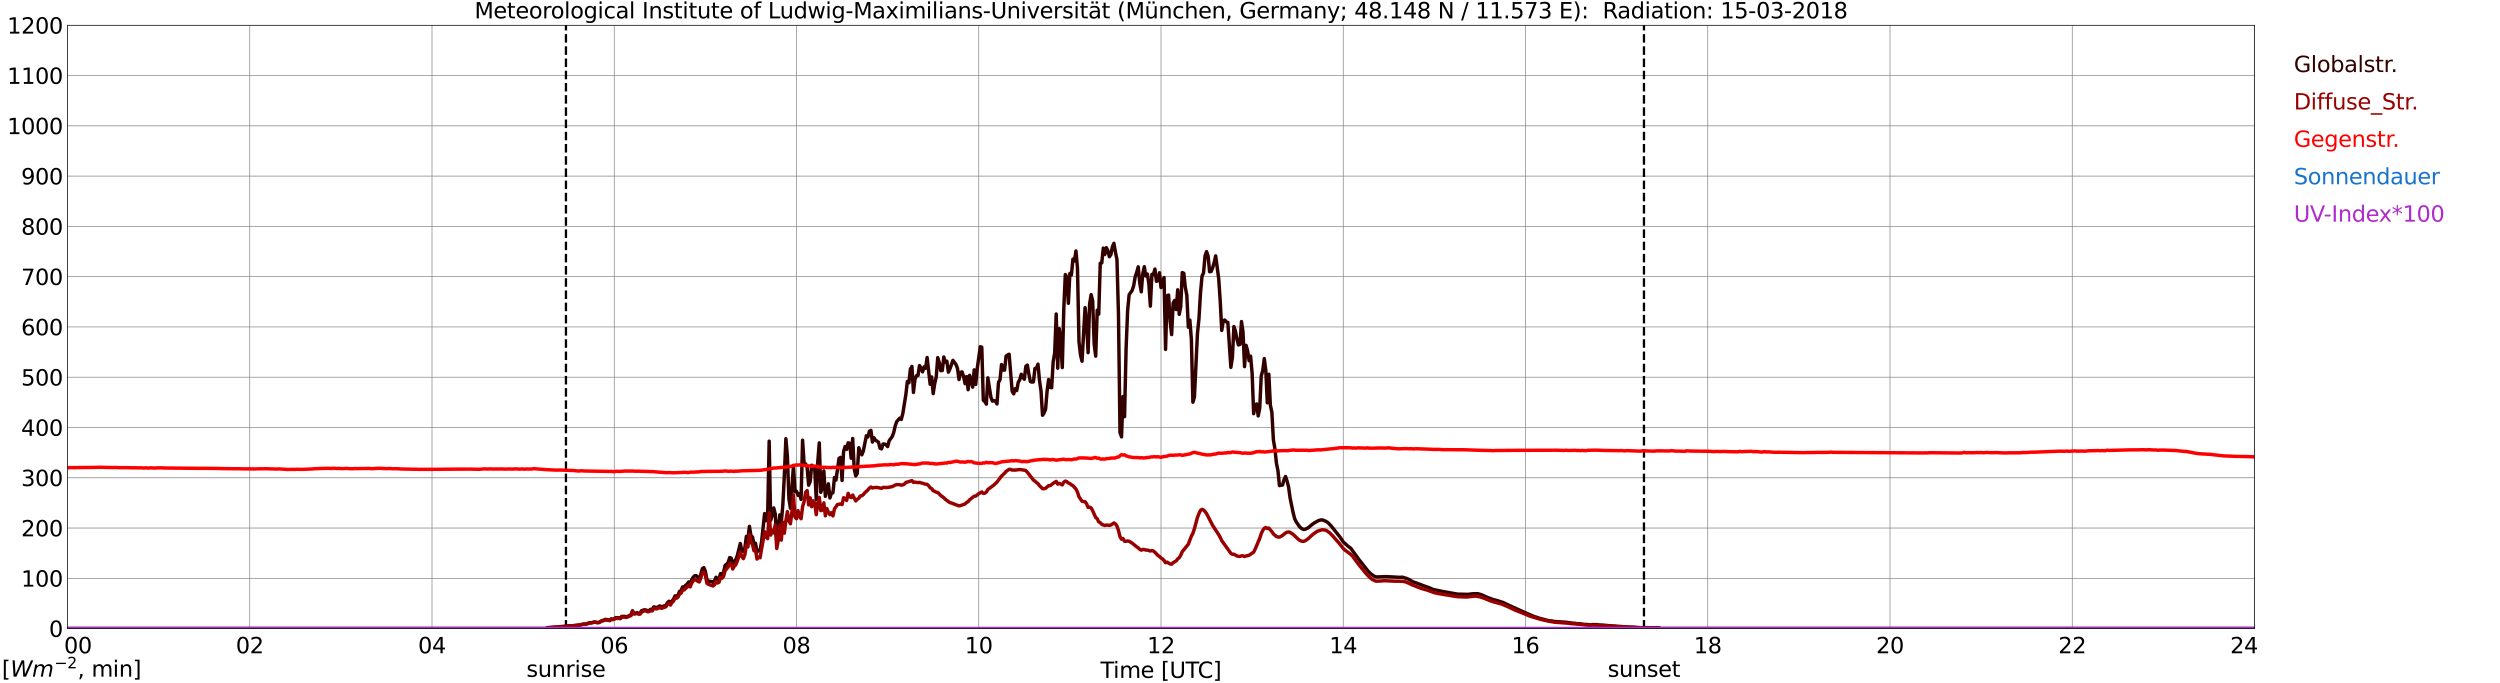 <?xml version="1.0" encoding="utf-8" standalone="no"?>
<!DOCTYPE svg PUBLIC "-//W3C//DTD SVG 1.1//EN"
  "http://www.w3.org/Graphics/SVG/1.1/DTD/svg11.dtd">
<svg xmlns:xlink="http://www.w3.org/1999/xlink" width="1085.4pt" height="296.64pt" viewBox="0 0 1085.4 296.64" xmlns="http://www.w3.org/2000/svg" version="1.1">
 <defs>
  <style type="text/css">*{stroke-linejoin: round; stroke-linecap: butt}</style>
 </defs>
 <g id="figure_1">
  <g id="patch_1">
   <path d="M 0 296.64 
L 1085.4 296.64 
L 1085.4 0 
L 0 0 
z
" style="fill: #ffffff"/>
  </g>
  <g id="axes_1">
   <g id="patch_2">
    <path d="M 29.306 272.909 
L 978.814 272.909 
L 978.814 10.976 
L 29.306 10.976 
z
" style="fill: #ffffff"/>
   </g>
   <g id="patch_3">
    <path d="M 978.814 272.909 
L 978.814 272.909 
L 978.814 10.976 
L 978.814 10.976 
z
" clip-path="url(#pc227c278b6)" style="fill: #d3d3d3; opacity: 0.25; stroke: #d3d3d3; stroke-linejoin: miter"/>
   </g>
   <g id="matplotlib.axis_1">
    <g id="xtick_1">
     <g id="line2d_1">
      <path d="M 29.306 272.909 
L 29.306 10.976 
" clip-path="url(#pc227c278b6)" style="fill: none; stroke: #808080; stroke-width: 0.3; stroke-linecap: square"/>
     </g>
     <g id="line2d_2"/>
     <g id="text_1">
      <!--    00 -->
      <g transform="translate(18.733 283.627) scale(0.095 -0.095)">
       <defs>
        <path id="DejaVuSans-20" transform="scale(0.016)"/>
        <path id="DejaVuSans-30" d="M 2034 4250 
Q 1547 4250 1301 3770 
Q 1056 3291 1056 2328 
Q 1056 1369 1301 889 
Q 1547 409 2034 409 
Q 2525 409 2770 889 
Q 3016 1369 3016 2328 
Q 3016 3291 2770 3770 
Q 2525 4250 2034 4250 
z
M 2034 4750 
Q 2819 4750 3233 4129 
Q 3647 3509 3647 2328 
Q 3647 1150 3233 529 
Q 2819 -91 2034 -91 
Q 1250 -91 836 529 
Q 422 1150 422 2328 
Q 422 3509 836 4129 
Q 1250 4750 2034 4750 
z
" transform="scale(0.016)"/>
       </defs>
       <use xlink:href="#DejaVuSans-20"/>
       <use xlink:href="#DejaVuSans-20" transform="translate(31.787 0)"/>
       <use xlink:href="#DejaVuSans-20" transform="translate(63.574 0)"/>
       <use xlink:href="#DejaVuSans-30" transform="translate(95.361 0)"/>
       <use xlink:href="#DejaVuSans-30" transform="translate(158.984 0)"/>
      </g>
     </g>
    </g>
    <g id="xtick_2">
     <g id="line2d_3">
      <path d="M 108.431 272.909 
L 108.431 10.976 
" clip-path="url(#pc227c278b6)" style="fill: none; stroke: #808080; stroke-width: 0.3; stroke-linecap: square"/>
     </g>
     <g id="line2d_4"/>
     <g id="text_2">
      <!-- 02 -->
      <g transform="translate(102.387 283.627) scale(0.095 -0.095)">
       <defs>
        <path id="DejaVuSans-32" d="M 1228 531 
L 3431 531 
L 3431 0 
L 469 0 
L 469 531 
Q 828 903 1448 1529 
Q 2069 2156 2228 2338 
Q 2531 2678 2651 2914 
Q 2772 3150 2772 3378 
Q 2772 3750 2511 3984 
Q 2250 4219 1831 4219 
Q 1534 4219 1204 4116 
Q 875 4013 500 3803 
L 500 4441 
Q 881 4594 1212 4672 
Q 1544 4750 1819 4750 
Q 2544 4750 2975 4387 
Q 3406 4025 3406 3419 
Q 3406 3131 3298 2873 
Q 3191 2616 2906 2266 
Q 2828 2175 2409 1742 
Q 1991 1309 1228 531 
z
" transform="scale(0.016)"/>
       </defs>
       <use xlink:href="#DejaVuSans-30"/>
       <use xlink:href="#DejaVuSans-32" transform="translate(63.623 0)"/>
      </g>
     </g>
    </g>
    <g id="xtick_3">
     <g id="line2d_5">
      <path d="M 187.557 272.909 
L 187.557 10.976 
" clip-path="url(#pc227c278b6)" style="fill: none; stroke: #808080; stroke-width: 0.3; stroke-linecap: square"/>
     </g>
     <g id="line2d_6"/>
     <g id="text_3">
      <!-- 04 -->
      <g transform="translate(181.513 283.627) scale(0.095 -0.095)">
       <defs>
        <path id="DejaVuSans-34" d="M 2419 4116 
L 825 1625 
L 2419 1625 
L 2419 4116 
z
M 2253 4666 
L 3047 4666 
L 3047 1625 
L 3713 1625 
L 3713 1100 
L 3047 1100 
L 3047 0 
L 2419 0 
L 2419 1100 
L 313 1100 
L 313 1709 
L 2253 4666 
z
" transform="scale(0.016)"/>
       </defs>
       <use xlink:href="#DejaVuSans-30"/>
       <use xlink:href="#DejaVuSans-34" transform="translate(63.623 0)"/>
      </g>
     </g>
    </g>
    <g id="xtick_4">
     <g id="line2d_7">
      <path d="M 266.683 272.909 
L 266.683 10.976 
" clip-path="url(#pc227c278b6)" style="fill: none; stroke: #808080; stroke-width: 0.3; stroke-linecap: square"/>
     </g>
     <g id="line2d_8"/>
     <g id="text_4">
      <!-- 06 -->
      <g transform="translate(260.638 283.627) scale(0.095 -0.095)">
       <defs>
        <path id="DejaVuSans-36" d="M 2113 2584 
Q 1688 2584 1439 2293 
Q 1191 2003 1191 1497 
Q 1191 994 1439 701 
Q 1688 409 2113 409 
Q 2538 409 2786 701 
Q 3034 994 3034 1497 
Q 3034 2003 2786 2293 
Q 2538 2584 2113 2584 
z
M 3366 4563 
L 3366 3988 
Q 3128 4100 2886 4159 
Q 2644 4219 2406 4219 
Q 1781 4219 1451 3797 
Q 1122 3375 1075 2522 
Q 1259 2794 1537 2939 
Q 1816 3084 2150 3084 
Q 2853 3084 3261 2657 
Q 3669 2231 3669 1497 
Q 3669 778 3244 343 
Q 2819 -91 2113 -91 
Q 1303 -91 875 529 
Q 447 1150 447 2328 
Q 447 3434 972 4092 
Q 1497 4750 2381 4750 
Q 2619 4750 2861 4703 
Q 3103 4656 3366 4563 
z
" transform="scale(0.016)"/>
       </defs>
       <use xlink:href="#DejaVuSans-30"/>
       <use xlink:href="#DejaVuSans-36" transform="translate(63.623 0)"/>
      </g>
     </g>
    </g>
    <g id="xtick_5">
     <g id="line2d_9">
      <path d="M 345.808 272.909 
L 345.808 10.976 
" clip-path="url(#pc227c278b6)" style="fill: none; stroke: #808080; stroke-width: 0.3; stroke-linecap: square"/>
     </g>
     <g id="line2d_10"/>
     <g id="text_5">
      <!-- 08 -->
      <g transform="translate(339.764 283.627) scale(0.095 -0.095)">
       <defs>
        <path id="DejaVuSans-38" d="M 2034 2216 
Q 1584 2216 1326 1975 
Q 1069 1734 1069 1313 
Q 1069 891 1326 650 
Q 1584 409 2034 409 
Q 2484 409 2743 651 
Q 3003 894 3003 1313 
Q 3003 1734 2745 1975 
Q 2488 2216 2034 2216 
z
M 1403 2484 
Q 997 2584 770 2862 
Q 544 3141 544 3541 
Q 544 4100 942 4425 
Q 1341 4750 2034 4750 
Q 2731 4750 3128 4425 
Q 3525 4100 3525 3541 
Q 3525 3141 3298 2862 
Q 3072 2584 2669 2484 
Q 3125 2378 3379 2068 
Q 3634 1759 3634 1313 
Q 3634 634 3220 271 
Q 2806 -91 2034 -91 
Q 1263 -91 848 271 
Q 434 634 434 1313 
Q 434 1759 690 2068 
Q 947 2378 1403 2484 
z
M 1172 3481 
Q 1172 3119 1398 2916 
Q 1625 2713 2034 2713 
Q 2441 2713 2670 2916 
Q 2900 3119 2900 3481 
Q 2900 3844 2670 4047 
Q 2441 4250 2034 4250 
Q 1625 4250 1398 4047 
Q 1172 3844 1172 3481 
z
" transform="scale(0.016)"/>
       </defs>
       <use xlink:href="#DejaVuSans-30"/>
       <use xlink:href="#DejaVuSans-38" transform="translate(63.623 0)"/>
      </g>
     </g>
    </g>
    <g id="xtick_6">
     <g id="line2d_11">
      <path d="M 424.934 272.909 
L 424.934 10.976 
" clip-path="url(#pc227c278b6)" style="fill: none; stroke: #808080; stroke-width: 0.3; stroke-linecap: square"/>
     </g>
     <g id="line2d_12"/>
     <g id="text_6">
      <!-- 10 -->
      <g transform="translate(418.89 283.627) scale(0.095 -0.095)">
       <defs>
        <path id="DejaVuSans-31" d="M 794 531 
L 1825 531 
L 1825 4091 
L 703 3866 
L 703 4441 
L 1819 4666 
L 2450 4666 
L 2450 531 
L 3481 531 
L 3481 0 
L 794 0 
L 794 531 
z
" transform="scale(0.016)"/>
       </defs>
       <use xlink:href="#DejaVuSans-31"/>
       <use xlink:href="#DejaVuSans-30" transform="translate(63.623 0)"/>
      </g>
     </g>
    </g>
    <g id="xtick_7">
     <g id="line2d_13">
      <path d="M 504.06 272.909 
L 504.06 10.976 
" clip-path="url(#pc227c278b6)" style="fill: none; stroke: #808080; stroke-width: 0.3; stroke-linecap: square"/>
     </g>
     <g id="line2d_14"/>
     <g id="text_7">
      <!-- 12 -->
      <g transform="translate(498.015 283.627) scale(0.095 -0.095)">
       <use xlink:href="#DejaVuSans-31"/>
       <use xlink:href="#DejaVuSans-32" transform="translate(63.623 0)"/>
      </g>
     </g>
    </g>
    <g id="xtick_8">
     <g id="line2d_15">
      <path d="M 583.185 272.909 
L 583.185 10.976 
" clip-path="url(#pc227c278b6)" style="fill: none; stroke: #808080; stroke-width: 0.3; stroke-linecap: square"/>
     </g>
     <g id="line2d_16"/>
     <g id="text_8">
      <!-- 14 -->
      <g transform="translate(577.141 283.627) scale(0.095 -0.095)">
       <use xlink:href="#DejaVuSans-31"/>
       <use xlink:href="#DejaVuSans-34" transform="translate(63.623 0)"/>
      </g>
     </g>
    </g>
    <g id="xtick_9">
     <g id="line2d_17">
      <path d="M 662.311 272.909 
L 662.311 10.976 
" clip-path="url(#pc227c278b6)" style="fill: none; stroke: #808080; stroke-width: 0.3; stroke-linecap: square"/>
     </g>
     <g id="line2d_18"/>
     <g id="text_9">
      <!-- 16 -->
      <g transform="translate(656.267 283.627) scale(0.095 -0.095)">
       <use xlink:href="#DejaVuSans-31"/>
       <use xlink:href="#DejaVuSans-36" transform="translate(63.623 0)"/>
      </g>
     </g>
    </g>
    <g id="xtick_10">
     <g id="line2d_19">
      <path d="M 741.437 272.909 
L 741.437 10.976 
" clip-path="url(#pc227c278b6)" style="fill: none; stroke: #808080; stroke-width: 0.3; stroke-linecap: square"/>
     </g>
     <g id="line2d_20"/>
     <g id="text_10">
      <!-- 18 -->
      <g transform="translate(735.392 283.627) scale(0.095 -0.095)">
       <use xlink:href="#DejaVuSans-31"/>
       <use xlink:href="#DejaVuSans-38" transform="translate(63.623 0)"/>
      </g>
     </g>
    </g>
    <g id="xtick_11">
     <g id="line2d_21">
      <path d="M 820.562 272.909 
L 820.562 10.976 
" clip-path="url(#pc227c278b6)" style="fill: none; stroke: #808080; stroke-width: 0.3; stroke-linecap: square"/>
     </g>
     <g id="line2d_22"/>
     <g id="text_11">
      <!-- 20 -->
      <g transform="translate(814.518 283.627) scale(0.095 -0.095)">
       <use xlink:href="#DejaVuSans-32"/>
       <use xlink:href="#DejaVuSans-30" transform="translate(63.623 0)"/>
      </g>
     </g>
    </g>
    <g id="xtick_12">
     <g id="line2d_23">
      <path d="M 899.688 272.909 
L 899.688 10.976 
" clip-path="url(#pc227c278b6)" style="fill: none; stroke: #808080; stroke-width: 0.3; stroke-linecap: square"/>
     </g>
     <g id="line2d_24"/>
     <g id="text_12">
      <!-- 22 -->
      <g transform="translate(893.644 283.627) scale(0.095 -0.095)">
       <use xlink:href="#DejaVuSans-32"/>
       <use xlink:href="#DejaVuSans-32" transform="translate(63.623 0)"/>
      </g>
     </g>
    </g>
    <g id="xtick_13">
     <g id="line2d_25">
      <path d="M 978.814 272.909 
L 978.814 10.976 
" clip-path="url(#pc227c278b6)" style="fill: none; stroke: #808080; stroke-width: 0.3; stroke-linecap: square"/>
     </g>
     <g id="line2d_26"/>
     <g id="text_13">
      <!-- 24    -->
      <g transform="translate(968.241 283.627) scale(0.095 -0.095)">
       <use xlink:href="#DejaVuSans-32"/>
       <use xlink:href="#DejaVuSans-34" transform="translate(63.623 0)"/>
       <use xlink:href="#DejaVuSans-20" transform="translate(127.246 0)"/>
       <use xlink:href="#DejaVuSans-20" transform="translate(159.033 0)"/>
       <use xlink:href="#DejaVuSans-20" transform="translate(190.82 0)"/>
      </g>
     </g>
    </g>
    <g id="text_14">
     <!-- Time [UTC] -->
     <g transform="translate(477.806 294.322) scale(0.095 -0.095)">
      <defs>
       <path id="DejaVuSans-54" d="M -19 4666 
L 3928 4666 
L 3928 4134 
L 2272 4134 
L 2272 0 
L 1638 0 
L 1638 4134 
L -19 4134 
L -19 4666 
z
" transform="scale(0.016)"/>
       <path id="DejaVuSans-69" d="M 603 3500 
L 1178 3500 
L 1178 0 
L 603 0 
L 603 3500 
z
M 603 4863 
L 1178 4863 
L 1178 4134 
L 603 4134 
L 603 4863 
z
" transform="scale(0.016)"/>
       <path id="DejaVuSans-6d" d="M 3328 2828 
Q 3544 3216 3844 3400 
Q 4144 3584 4550 3584 
Q 5097 3584 5394 3201 
Q 5691 2819 5691 2113 
L 5691 0 
L 5113 0 
L 5113 2094 
Q 5113 2597 4934 2840 
Q 4756 3084 4391 3084 
Q 3944 3084 3684 2787 
Q 3425 2491 3425 1978 
L 3425 0 
L 2847 0 
L 2847 2094 
Q 2847 2600 2669 2842 
Q 2491 3084 2119 3084 
Q 1678 3084 1418 2786 
Q 1159 2488 1159 1978 
L 1159 0 
L 581 0 
L 581 3500 
L 1159 3500 
L 1159 2956 
Q 1356 3278 1631 3431 
Q 1906 3584 2284 3584 
Q 2666 3584 2933 3390 
Q 3200 3197 3328 2828 
z
" transform="scale(0.016)"/>
       <path id="DejaVuSans-65" d="M 3597 1894 
L 3597 1613 
L 953 1613 
Q 991 1019 1311 708 
Q 1631 397 2203 397 
Q 2534 397 2845 478 
Q 3156 559 3463 722 
L 3463 178 
Q 3153 47 2828 -22 
Q 2503 -91 2169 -91 
Q 1331 -91 842 396 
Q 353 884 353 1716 
Q 353 2575 817 3079 
Q 1281 3584 2069 3584 
Q 2775 3584 3186 3129 
Q 3597 2675 3597 1894 
z
M 3022 2063 
Q 3016 2534 2758 2815 
Q 2500 3097 2075 3097 
Q 1594 3097 1305 2825 
Q 1016 2553 972 2059 
L 3022 2063 
z
" transform="scale(0.016)"/>
       <path id="DejaVuSans-5b" d="M 550 4863 
L 1875 4863 
L 1875 4416 
L 1125 4416 
L 1125 -397 
L 1875 -397 
L 1875 -844 
L 550 -844 
L 550 4863 
z
" transform="scale(0.016)"/>
       <path id="DejaVuSans-55" d="M 556 4666 
L 1191 4666 
L 1191 1831 
Q 1191 1081 1462 751 
Q 1734 422 2344 422 
Q 2950 422 3222 751 
Q 3494 1081 3494 1831 
L 3494 4666 
L 4128 4666 
L 4128 1753 
Q 4128 841 3676 375 
Q 3225 -91 2344 -91 
Q 1459 -91 1007 375 
Q 556 841 556 1753 
L 556 4666 
z
" transform="scale(0.016)"/>
       <path id="DejaVuSans-43" d="M 4122 4306 
L 4122 3641 
Q 3803 3938 3442 4084 
Q 3081 4231 2675 4231 
Q 1875 4231 1450 3742 
Q 1025 3253 1025 2328 
Q 1025 1406 1450 917 
Q 1875 428 2675 428 
Q 3081 428 3442 575 
Q 3803 722 4122 1019 
L 4122 359 
Q 3791 134 3420 21 
Q 3050 -91 2638 -91 
Q 1578 -91 968 557 
Q 359 1206 359 2328 
Q 359 3453 968 4101 
Q 1578 4750 2638 4750 
Q 3056 4750 3426 4639 
Q 3797 4528 4122 4306 
z
" transform="scale(0.016)"/>
       <path id="DejaVuSans-5d" d="M 1947 4863 
L 1947 -844 
L 622 -844 
L 622 -397 
L 1369 -397 
L 1369 4416 
L 622 4416 
L 622 4863 
L 1947 4863 
z
" transform="scale(0.016)"/>
      </defs>
      <use xlink:href="#DejaVuSans-54"/>
      <use xlink:href="#DejaVuSans-69" transform="translate(57.959 0)"/>
      <use xlink:href="#DejaVuSans-6d" transform="translate(85.742 0)"/>
      <use xlink:href="#DejaVuSans-65" transform="translate(183.154 0)"/>
      <use xlink:href="#DejaVuSans-20" transform="translate(244.678 0)"/>
      <use xlink:href="#DejaVuSans-5b" transform="translate(276.465 0)"/>
      <use xlink:href="#DejaVuSans-55" transform="translate(315.479 0)"/>
      <use xlink:href="#DejaVuSans-54" transform="translate(388.672 0)"/>
      <use xlink:href="#DejaVuSans-43" transform="translate(443.881 0)"/>
      <use xlink:href="#DejaVuSans-5d" transform="translate(513.705 0)"/>
     </g>
    </g>
   </g>
   <g id="matplotlib.axis_2">
    <g id="ytick_1">
     <g id="line2d_27">
      <path d="M 29.306 272.909 
L 978.814 272.909 
" clip-path="url(#pc227c278b6)" style="fill: none; stroke: #808080; stroke-width: 0.3; stroke-linecap: square"/>
     </g>
     <g id="line2d_28"/>
     <g id="text_15">
      <!-- 0 -->
      <g transform="translate(21.261 276.518) scale(0.095 -0.095)">
       <use xlink:href="#DejaVuSans-30"/>
      </g>
     </g>
    </g>
    <g id="ytick_2">
     <g id="line2d_29">
      <path d="M 29.306 251.081 
L 978.814 251.081 
" clip-path="url(#pc227c278b6)" style="fill: none; stroke: #808080; stroke-width: 0.3; stroke-linecap: square"/>
     </g>
     <g id="line2d_30"/>
     <g id="text_16">
      <!-- 100 -->
      <g transform="translate(9.173 254.69) scale(0.095 -0.095)">
       <use xlink:href="#DejaVuSans-31"/>
       <use xlink:href="#DejaVuSans-30" transform="translate(63.623 0)"/>
       <use xlink:href="#DejaVuSans-30" transform="translate(127.246 0)"/>
      </g>
     </g>
    </g>
    <g id="ytick_3">
     <g id="line2d_31">
      <path d="M 29.306 229.253 
L 978.814 229.253 
" clip-path="url(#pc227c278b6)" style="fill: none; stroke: #808080; stroke-width: 0.3; stroke-linecap: square"/>
     </g>
     <g id="line2d_32"/>
     <g id="text_17">
      <!-- 200 -->
      <g transform="translate(9.173 232.863) scale(0.095 -0.095)">
       <use xlink:href="#DejaVuSans-32"/>
       <use xlink:href="#DejaVuSans-30" transform="translate(63.623 0)"/>
       <use xlink:href="#DejaVuSans-30" transform="translate(127.246 0)"/>
      </g>
     </g>
    </g>
    <g id="ytick_4">
     <g id="line2d_33">
      <path d="M 29.306 207.426 
L 978.814 207.426 
" clip-path="url(#pc227c278b6)" style="fill: none; stroke: #808080; stroke-width: 0.3; stroke-linecap: square"/>
     </g>
     <g id="line2d_34"/>
     <g id="text_18">
      <!-- 300 -->
      <g transform="translate(9.173 211.035) scale(0.095 -0.095)">
       <defs>
        <path id="DejaVuSans-33" d="M 2597 2516 
Q 3050 2419 3304 2112 
Q 3559 1806 3559 1356 
Q 3559 666 3084 287 
Q 2609 -91 1734 -91 
Q 1441 -91 1130 -33 
Q 819 25 488 141 
L 488 750 
Q 750 597 1062 519 
Q 1375 441 1716 441 
Q 2309 441 2620 675 
Q 2931 909 2931 1356 
Q 2931 1769 2642 2001 
Q 2353 2234 1838 2234 
L 1294 2234 
L 1294 2753 
L 1863 2753 
Q 2328 2753 2575 2939 
Q 2822 3125 2822 3475 
Q 2822 3834 2567 4026 
Q 2313 4219 1838 4219 
Q 1578 4219 1281 4162 
Q 984 4106 628 3988 
L 628 4550 
Q 988 4650 1302 4700 
Q 1616 4750 1894 4750 
Q 2613 4750 3031 4423 
Q 3450 4097 3450 3541 
Q 3450 3153 3228 2886 
Q 3006 2619 2597 2516 
z
" transform="scale(0.016)"/>
       </defs>
       <use xlink:href="#DejaVuSans-33"/>
       <use xlink:href="#DejaVuSans-30" transform="translate(63.623 0)"/>
       <use xlink:href="#DejaVuSans-30" transform="translate(127.246 0)"/>
      </g>
     </g>
    </g>
    <g id="ytick_5">
     <g id="line2d_35">
      <path d="M 29.306 185.598 
L 978.814 185.598 
" clip-path="url(#pc227c278b6)" style="fill: none; stroke: #808080; stroke-width: 0.3; stroke-linecap: square"/>
     </g>
     <g id="line2d_36"/>
     <g id="text_19">
      <!-- 400 -->
      <g transform="translate(9.173 189.207) scale(0.095 -0.095)">
       <use xlink:href="#DejaVuSans-34"/>
       <use xlink:href="#DejaVuSans-30" transform="translate(63.623 0)"/>
       <use xlink:href="#DejaVuSans-30" transform="translate(127.246 0)"/>
      </g>
     </g>
    </g>
    <g id="ytick_6">
     <g id="line2d_37">
      <path d="M 29.306 163.77 
L 978.814 163.77 
" clip-path="url(#pc227c278b6)" style="fill: none; stroke: #808080; stroke-width: 0.3; stroke-linecap: square"/>
     </g>
     <g id="line2d_38"/>
     <g id="text_20">
      <!-- 500 -->
      <g transform="translate(9.173 167.379) scale(0.095 -0.095)">
       <defs>
        <path id="DejaVuSans-35" d="M 691 4666 
L 3169 4666 
L 3169 4134 
L 1269 4134 
L 1269 2991 
Q 1406 3038 1543 3061 
Q 1681 3084 1819 3084 
Q 2600 3084 3056 2656 
Q 3513 2228 3513 1497 
Q 3513 744 3044 326 
Q 2575 -91 1722 -91 
Q 1428 -91 1123 -41 
Q 819 9 494 109 
L 494 744 
Q 775 591 1075 516 
Q 1375 441 1709 441 
Q 2250 441 2565 725 
Q 2881 1009 2881 1497 
Q 2881 1984 2565 2268 
Q 2250 2553 1709 2553 
Q 1456 2553 1204 2497 
Q 953 2441 691 2322 
L 691 4666 
z
" transform="scale(0.016)"/>
       </defs>
       <use xlink:href="#DejaVuSans-35"/>
       <use xlink:href="#DejaVuSans-30" transform="translate(63.623 0)"/>
       <use xlink:href="#DejaVuSans-30" transform="translate(127.246 0)"/>
      </g>
     </g>
    </g>
    <g id="ytick_7">
     <g id="line2d_39">
      <path d="M 29.306 141.942 
L 978.814 141.942 
" clip-path="url(#pc227c278b6)" style="fill: none; stroke: #808080; stroke-width: 0.3; stroke-linecap: square"/>
     </g>
     <g id="line2d_40"/>
     <g id="text_21">
      <!-- 600 -->
      <g transform="translate(9.173 145.551) scale(0.095 -0.095)">
       <use xlink:href="#DejaVuSans-36"/>
       <use xlink:href="#DejaVuSans-30" transform="translate(63.623 0)"/>
       <use xlink:href="#DejaVuSans-30" transform="translate(127.246 0)"/>
      </g>
     </g>
    </g>
    <g id="ytick_8">
     <g id="line2d_41">
      <path d="M 29.306 120.114 
L 978.814 120.114 
" clip-path="url(#pc227c278b6)" style="fill: none; stroke: #808080; stroke-width: 0.3; stroke-linecap: square"/>
     </g>
     <g id="line2d_42"/>
     <g id="text_22">
      <!-- 700 -->
      <g transform="translate(9.173 123.724) scale(0.095 -0.095)">
       <defs>
        <path id="DejaVuSans-37" d="M 525 4666 
L 3525 4666 
L 3525 4397 
L 1831 0 
L 1172 0 
L 2766 4134 
L 525 4134 
L 525 4666 
z
" transform="scale(0.016)"/>
       </defs>
       <use xlink:href="#DejaVuSans-37"/>
       <use xlink:href="#DejaVuSans-30" transform="translate(63.623 0)"/>
       <use xlink:href="#DejaVuSans-30" transform="translate(127.246 0)"/>
      </g>
     </g>
    </g>
    <g id="ytick_9">
     <g id="line2d_43">
      <path d="M 29.306 98.287 
L 978.814 98.287 
" clip-path="url(#pc227c278b6)" style="fill: none; stroke: #808080; stroke-width: 0.3; stroke-linecap: square"/>
     </g>
     <g id="line2d_44"/>
     <g id="text_23">
      <!-- 800 -->
      <g transform="translate(9.173 101.896) scale(0.095 -0.095)">
       <use xlink:href="#DejaVuSans-38"/>
       <use xlink:href="#DejaVuSans-30" transform="translate(63.623 0)"/>
       <use xlink:href="#DejaVuSans-30" transform="translate(127.246 0)"/>
      </g>
     </g>
    </g>
    <g id="ytick_10">
     <g id="line2d_45">
      <path d="M 29.306 76.459 
L 978.814 76.459 
" clip-path="url(#pc227c278b6)" style="fill: none; stroke: #808080; stroke-width: 0.3; stroke-linecap: square"/>
     </g>
     <g id="line2d_46"/>
     <g id="text_24">
      <!-- 900 -->
      <g transform="translate(9.173 80.068) scale(0.095 -0.095)">
       <defs>
        <path id="DejaVuSans-39" d="M 703 97 
L 703 672 
Q 941 559 1184 500 
Q 1428 441 1663 441 
Q 2288 441 2617 861 
Q 2947 1281 2994 2138 
Q 2813 1869 2534 1725 
Q 2256 1581 1919 1581 
Q 1219 1581 811 2004 
Q 403 2428 403 3163 
Q 403 3881 828 4315 
Q 1253 4750 1959 4750 
Q 2769 4750 3195 4129 
Q 3622 3509 3622 2328 
Q 3622 1225 3098 567 
Q 2575 -91 1691 -91 
Q 1453 -91 1209 -44 
Q 966 3 703 97 
z
M 1959 2075 
Q 2384 2075 2632 2365 
Q 2881 2656 2881 3163 
Q 2881 3666 2632 3958 
Q 2384 4250 1959 4250 
Q 1534 4250 1286 3958 
Q 1038 3666 1038 3163 
Q 1038 2656 1286 2365 
Q 1534 2075 1959 2075 
z
" transform="scale(0.016)"/>
       </defs>
       <use xlink:href="#DejaVuSans-39"/>
       <use xlink:href="#DejaVuSans-30" transform="translate(63.623 0)"/>
       <use xlink:href="#DejaVuSans-30" transform="translate(127.246 0)"/>
      </g>
     </g>
    </g>
    <g id="ytick_11">
     <g id="line2d_47">
      <path d="M 29.306 54.631 
L 978.814 54.631 
" clip-path="url(#pc227c278b6)" style="fill: none; stroke: #808080; stroke-width: 0.3; stroke-linecap: square"/>
     </g>
     <g id="line2d_48"/>
     <g id="text_25">
      <!-- 1000 -->
      <g transform="translate(3.128 58.24) scale(0.095 -0.095)">
       <use xlink:href="#DejaVuSans-31"/>
       <use xlink:href="#DejaVuSans-30" transform="translate(63.623 0)"/>
       <use xlink:href="#DejaVuSans-30" transform="translate(127.246 0)"/>
       <use xlink:href="#DejaVuSans-30" transform="translate(190.869 0)"/>
      </g>
     </g>
    </g>
    <g id="ytick_12">
     <g id="line2d_49">
      <path d="M 29.306 32.803 
L 978.814 32.803 
" clip-path="url(#pc227c278b6)" style="fill: none; stroke: #808080; stroke-width: 0.3; stroke-linecap: square"/>
     </g>
     <g id="line2d_50"/>
     <g id="text_26">
      <!-- 1100 -->
      <g transform="translate(3.128 36.413) scale(0.095 -0.095)">
       <use xlink:href="#DejaVuSans-31"/>
       <use xlink:href="#DejaVuSans-31" transform="translate(63.623 0)"/>
       <use xlink:href="#DejaVuSans-30" transform="translate(127.246 0)"/>
       <use xlink:href="#DejaVuSans-30" transform="translate(190.869 0)"/>
      </g>
     </g>
    </g>
    <g id="ytick_13">
     <g id="line2d_51">
      <path d="M 29.306 10.976 
L 978.814 10.976 
" clip-path="url(#pc227c278b6)" style="fill: none; stroke: #808080; stroke-width: 0.3; stroke-linecap: square"/>
     </g>
     <g id="line2d_52"/>
     <g id="text_27">
      <!-- 1200 -->
      <g transform="translate(3.128 14.585) scale(0.095 -0.095)">
       <use xlink:href="#DejaVuSans-31"/>
       <use xlink:href="#DejaVuSans-32" transform="translate(63.623 0)"/>
       <use xlink:href="#DejaVuSans-30" transform="translate(127.246 0)"/>
       <use xlink:href="#DejaVuSans-30" transform="translate(190.869 0)"/>
      </g>
     </g>
    </g>
   </g>
   <g id="line2d_53">
    <path d="M 245.714 272.909 
L 245.714 10.976 
" clip-path="url(#pc227c278b6)" style="fill: none; stroke-dasharray: 3.7,1.6; stroke-dashoffset: 0; stroke: #000000"/>
   </g>
   <g id="line2d_54">
    <path d="M 713.743 272.909 
L 713.743 10.976 
" clip-path="url(#pc227c278b6)" style="fill: none; stroke-dasharray: 3.7,1.6; stroke-dashoffset: 0; stroke: #000000"/>
   </g>
   <g id="line2d_55">
    <path d="M 29.306 272.909 
L 237.011 272.909 
L 237.67 272.586 
L 242.945 272.173 
L 244.923 272.007 
L 246.242 271.78 
L 248.88 271.676 
L 250.198 271.531 
L 252.176 271.263 
L 252.836 271.014 
L 253.495 270.931 
L 254.155 270.973 
L 256.133 270.333 
L 256.792 270.375 
L 258.111 270.001 
L 259.43 270.27 
L 260.089 270.189 
L 261.408 269.403 
L 262.067 269.279 
L 262.726 268.906 
L 263.386 268.969 
L 264.705 269.298 
L 265.364 268.679 
L 266.023 268.844 
L 266.683 268.637 
L 267.342 268.122 
L 268.002 268.244 
L 268.661 268.163 
L 269.32 268.327 
L 269.98 267.605 
L 271.298 267.624 
L 271.958 267.749 
L 272.617 267.624 
L 273.277 267.212 
L 273.936 267.026 
L 274.595 265.164 
L 275.255 266.323 
L 275.914 266.302 
L 276.573 265.95 
L 277.233 266.323 
L 277.892 266.219 
L 278.552 265.145 
L 279.87 264.71 
L 281.189 265.103 
L 281.849 265.062 
L 282.508 264.525 
L 283.167 264.669 
L 283.827 263.49 
L 285.145 263.78 
L 286.464 263.058 
L 287.124 263.532 
L 287.783 263.222 
L 289.102 262.87 
L 289.761 261.713 
L 290.42 261.052 
L 291.08 261.962 
L 291.739 260.949 
L 292.399 260.183 
L 293.058 258.736 
L 293.717 258.778 
L 294.377 258.302 
L 295.036 256.752 
L 295.696 256.464 
L 296.355 254.809 
L 297.014 254.934 
L 297.674 254.128 
L 298.333 253.631 
L 298.992 252.659 
L 299.652 253.342 
L 300.311 251.688 
L 300.971 250.614 
L 301.63 249.953 
L 302.289 249.931 
L 302.949 250.697 
L 303.608 251.192 
L 304.267 249.333 
L 304.927 246.892 
L 305.586 246.458 
L 306.246 248.071 
L 306.905 251.544 
L 307.564 252.349 
L 308.883 252.454 
L 309.543 252.825 
L 310.202 252.103 
L 310.861 250.614 
L 311.521 251.461 
L 312.18 251.131 
L 312.839 249.023 
L 313.499 249.352 
L 314.158 248.381 
L 314.818 245.445 
L 315.477 244.971 
L 316.136 244.227 
L 316.796 242.077 
L 317.455 242.304 
L 318.114 244.847 
L 318.774 243.688 
L 319.433 243.048 
L 320.093 241.25 
L 321.411 235.978 
L 322.071 239.1 
L 322.73 239.39 
L 323.39 237.88 
L 324.049 232.879 
L 324.708 234.119 
L 325.368 228.518 
L 326.027 232.547 
L 326.686 233.126 
L 327.346 236 
L 328.005 235.895 
L 328.665 239.659 
L 329.324 238.934 
L 329.983 238.997 
L 330.643 235.193 
L 331.961 222.978 
L 332.621 226.077 
L 333.28 224.032 
L 333.94 191.537 
L 334.599 225.933 
L 335.258 223.7 
L 335.918 220.537 
L 336.577 223.144 
L 337.236 234.221 
L 337.896 229.303 
L 338.555 223.534 
L 339.215 226.761 
L 339.874 219.112 
L 340.533 206.421 
L 341.193 190.483 
L 341.852 198.029 
L 342.512 216.528 
L 343.171 220.662 
L 344.49 202.08 
L 345.149 213.531 
L 345.808 213.262 
L 346.468 215.039 
L 347.127 214.336 
L 347.787 216.818 
L 348.446 191.125 
L 349.105 201.233 
L 349.765 201.397 
L 350.424 202.907 
L 351.083 210.636 
L 351.743 209.087 
L 352.402 201.977 
L 353.721 203.547 
L 354.38 216.921 
L 355.04 200.572 
L 355.699 192.303 
L 356.359 213.758 
L 357.018 211.774 
L 357.677 204.435 
L 358.337 215.495 
L 359.655 210.058 
L 360.315 216.198 
L 360.974 214.109 
L 361.634 213.924 
L 362.293 207.329 
L 362.952 208.425 
L 364.271 199.02 
L 364.93 198.587 
L 365.59 208.591 
L 366.249 196.023 
L 366.909 193.833 
L 367.568 195.115 
L 368.227 192.262 
L 368.887 192.428 
L 369.546 198.939 
L 370.206 190.38 
L 370.865 203.527 
L 371.524 206.607 
L 372.184 205.614 
L 372.843 194.39 
L 373.502 196.25 
L 374.162 197.47 
L 374.821 195.818 
L 376.14 189.182 
L 376.799 189.719 
L 377.459 187.217 
L 378.118 186.866 
L 378.777 191.93 
L 379.437 190.051 
L 380.096 191.144 
L 380.756 191.496 
L 381.415 191.993 
L 382.074 194.597 
L 382.734 194.885 
L 383.393 192.779 
L 384.053 192.757 
L 384.712 193.131 
L 385.371 193.894 
L 386.031 191.352 
L 387.349 189.553 
L 388.009 187.818 
L 388.668 184.904 
L 389.328 183.022 
L 390.646 181.533 
L 391.306 182.112 
L 391.965 179.53 
L 393.284 171.322 
L 393.943 165.617 
L 394.603 166.175 
L 395.262 160.223 
L 395.921 159.086 
L 396.581 170.371 
L 397.24 164.645 
L 397.899 163.117 
L 398.559 163.013 
L 399.218 158.715 
L 399.878 159.808 
L 400.537 161.443 
L 401.196 159.271 
L 401.856 159.872 
L 402.515 155.22 
L 403.834 166.837 
L 404.493 163.654 
L 405.153 170.888 
L 405.812 166.527 
L 406.471 163.696 
L 407.131 155.262 
L 407.79 157.431 
L 408.45 160.945 
L 409.109 160.843 
L 409.768 154.993 
L 410.428 157.268 
L 411.087 156.811 
L 411.746 161.565 
L 412.406 160.201 
L 413.725 156.46 
L 415.043 158.217 
L 415.703 159.955 
L 416.362 164.77 
L 417.022 161.69 
L 417.681 161.443 
L 418.34 163.427 
L 419 166.568 
L 419.659 163.51 
L 420.318 169.194 
L 420.978 162.951 
L 421.637 165.246 
L 422.297 168.077 
L 422.956 160.574 
L 423.615 166.92 
L 424.275 160.037 
L 425.593 150.529 
L 426.253 150.756 
L 426.912 173.782 
L 427.572 174.319 
L 428.231 175.457 
L 428.89 164.047 
L 430.209 172.46 
L 430.869 174.153 
L 431.528 173.968 
L 432.187 174.092 
L 432.847 175.374 
L 433.506 166.01 
L 434.165 164.874 
L 434.825 158.28 
L 435.484 160.677 
L 436.144 160.677 
L 436.803 154.6 
L 437.462 154.124 
L 438.122 153.795 
L 439.44 169.875 
L 440.1 170.993 
L 440.759 168.76 
L 441.419 169.565 
L 442.078 165.968 
L 442.737 164.894 
L 443.397 162.476 
L 444.056 163.737 
L 444.716 164.645 
L 445.375 159.066 
L 446.034 158.507 
L 446.694 162.476 
L 447.353 165.658 
L 448.012 165.907 
L 448.672 165.804 
L 449.331 159.996 
L 449.991 159.872 
L 450.65 158.114 
L 451.309 165.204 
L 451.969 169.814 
L 452.628 180.294 
L 453.287 179.342 
L 453.947 177.69 
L 454.606 169.773 
L 455.266 164.792 
L 455.925 168.16 
L 456.584 168.345 
L 457.244 157.102 
L 457.903 153.236 
L 458.563 136.328 
L 459.222 159.85 
L 459.881 142.695 
L 460.541 148.379 
L 461.2 159.581 
L 461.859 133.951 
L 462.519 119.233 
L 463.178 120.267 
L 463.838 131.677 
L 464.497 118.718 
L 465.156 119.399 
L 465.816 112.516 
L 466.475 113.302 
L 467.134 108.96 
L 467.794 116.36 
L 468.453 148.399 
L 469.113 154.146 
L 469.772 156.833 
L 471.091 133.578 
L 471.75 140.089 
L 472.409 153.112 
L 473.069 131.904 
L 473.728 127.894 
L 474.388 130.561 
L 475.047 149.37 
L 475.706 154.622 
L 476.366 134.674 
L 477.025 136.37 
L 477.685 114.293 
L 478.344 114.149 
L 479.003 107.721 
L 479.663 110.469 
L 480.322 107.535 
L 480.981 108.753 
L 481.641 111.462 
L 482.3 110.552 
L 482.96 107.12 
L 483.619 105.654 
L 484.278 109.539 
L 484.938 112.641 
L 485.597 136.68 
L 486.256 187.754 
L 486.916 189.677 
L 487.575 172.128 
L 488.235 180.894 
L 488.894 151.623 
L 489.553 135.066 
L 490.213 127.999 
L 491.532 126.054 
L 492.191 124.05 
L 492.85 120.206 
L 493.51 118.242 
L 494.169 115.843 
L 494.828 122.788 
L 495.488 126.696 
L 496.147 118.842 
L 496.807 115.801 
L 497.466 119.833 
L 498.125 118.964 
L 498.785 123.098 
L 499.444 132.916 
L 500.103 119.13 
L 500.763 119.191 
L 501.422 116.814 
L 502.082 122.127 
L 502.741 121.859 
L 503.4 118.427 
L 504.06 124.814 
L 504.719 122.293 
L 505.379 120.516 
L 506.038 151.686 
L 506.697 128.411 
L 507.357 128.101 
L 508.016 139.45 
L 508.675 145.258 
L 509.335 131.552 
L 509.994 130.417 
L 510.654 134.385 
L 511.313 125.827 
L 511.972 136.494 
L 512.632 133.021 
L 513.291 118.344 
L 513.95 118.635 
L 514.61 124.69 
L 515.269 128.226 
L 515.929 142.073 
L 516.588 138.974 
L 517.247 147.386 
L 517.907 174.629 
L 518.566 172.418 
L 519.885 144.76 
L 520.544 138.332 
L 521.204 127.171 
L 521.863 119.935 
L 522.522 118.469 
L 523.182 111.13 
L 523.841 109.229 
L 524.501 111.13 
L 525.16 117.973 
L 525.819 117.868 
L 526.479 116.216 
L 527.138 114.005 
L 527.797 111.111 
L 529.116 121.053 
L 529.776 130.788 
L 530.435 143.459 
L 531.094 139.223 
L 531.754 138.954 
L 532.413 139.759 
L 533.073 139.967 
L 534.391 159.479 
L 535.051 155.2 
L 535.71 141.785 
L 536.369 143.769 
L 537.029 147.283 
L 537.688 149.763 
L 538.348 149.516 
L 539.007 139.615 
L 539.666 144.204 
L 540.326 159.169 
L 540.985 149.929 
L 541.644 152.203 
L 542.304 156.606 
L 542.963 154.642 
L 543.623 162.146 
L 544.282 179.591 
L 544.941 175.869 
L 545.601 175.395 
L 546.26 180.582 
L 546.919 177.192 
L 547.579 163.24 
L 548.238 160.843 
L 548.898 155.674 
L 549.557 160.821 
L 550.216 174.878 
L 550.876 162.495 
L 551.535 175.891 
L 552.195 179.012 
L 552.854 190.98 
L 553.513 194.846 
L 554.173 201.109 
L 554.832 204.354 
L 555.491 210.844 
L 556.151 210.658 
L 556.81 210.595 
L 557.47 208.281 
L 558.129 206.875 
L 558.788 208.84 
L 559.448 211.403 
L 560.107 216.24 
L 561.426 222.605 
L 562.085 225.169 
L 562.745 226.512 
L 564.063 228.476 
L 564.723 229.157 
L 565.382 229.613 
L 566.042 229.882 
L 566.701 229.758 
L 568.02 229.116 
L 569.338 227.959 
L 570.657 227.007 
L 572.635 225.933 
L 573.954 225.684 
L 575.273 226.16 
L 575.932 226.492 
L 576.592 226.966 
L 577.91 228.31 
L 581.867 233.291 
L 583.185 235.276 
L 585.164 237.074 
L 586.482 238.067 
L 589.779 242.634 
L 593.736 247.678 
L 595.054 249.042 
L 596.373 250.035 
L 597.032 250.324 
L 597.692 250.49 
L 601.648 250.345 
L 603.626 250.428 
L 607.582 250.655 
L 608.901 250.592 
L 610.879 251.192 
L 611.539 251.483 
L 612.858 252.266 
L 613.517 252.64 
L 614.836 253.074 
L 618.133 254.333 
L 620.77 255.263 
L 622.089 255.885 
L 624.067 256.318 
L 626.045 256.732 
L 632.639 257.931 
L 637.255 258.055 
L 639.233 257.806 
L 641.211 257.745 
L 641.87 257.806 
L 643.189 258.221 
L 646.486 259.688 
L 647.145 259.854 
L 647.805 260.183 
L 650.442 260.866 
L 651.102 261.135 
L 652.42 261.506 
L 655.717 263.078 
L 660.333 265.164 
L 661.652 265.765 
L 666.267 267.771 
L 666.927 267.915 
L 668.246 268.39 
L 672.861 269.589 
L 673.521 269.547 
L 674.839 269.816 
L 680.114 270.167 
L 681.433 270.375 
L 683.411 270.602 
L 684.071 270.621 
L 684.73 270.829 
L 685.389 270.746 
L 688.027 271.119 
L 688.686 271.077 
L 689.346 271.202 
L 690.005 271.202 
L 690.664 271.366 
L 691.324 271.18 
L 693.302 271.18 
L 693.961 271.324 
L 697.258 271.512 
L 703.193 272.049 
L 703.852 272.007 
L 706.49 272.276 
L 709.127 272.317 
L 711.105 272.461 
L 712.424 272.503 
L 714.402 272.483 
L 718.358 272.608 
L 719.018 272.483 
L 720.337 272.586 
L 720.996 272.909 
L 978.154 272.909 
L 978.154 272.909 
" clip-path="url(#pc227c278b6)" style="fill: none; stroke: #330000; stroke-width: 1.5; stroke-linecap: square"/>
   </g>
   <g id="line2d_56">
    <path d="M 29.306 272.909 
L 237.011 272.909 
L 237.67 272.474 
L 245.583 271.887 
L 246.901 271.761 
L 248.22 271.678 
L 251.517 271.383 
L 253.495 271.005 
L 254.155 271.088 
L 255.473 270.669 
L 256.133 270.46 
L 256.792 270.46 
L 258.111 270.124 
L 258.77 270.209 
L 259.43 270.418 
L 260.089 270.292 
L 261.408 269.578 
L 262.067 269.495 
L 262.726 269.117 
L 263.386 269.283 
L 264.045 269.283 
L 264.705 269.495 
L 265.364 268.949 
L 266.023 269.032 
L 266.683 268.864 
L 267.342 268.404 
L 268.002 268.528 
L 268.661 268.445 
L 269.32 268.613 
L 269.98 267.899 
L 271.298 267.941 
L 271.958 268.067 
L 273.936 267.269 
L 274.595 265.422 
L 275.255 266.598 
L 275.914 266.513 
L 276.573 266.262 
L 277.233 266.681 
L 277.892 266.64 
L 278.552 265.758 
L 279.87 265.129 
L 280.53 265.297 
L 281.189 265.631 
L 281.849 265.507 
L 282.508 265.086 
L 283.167 265.254 
L 283.827 264.162 
L 285.145 264.372 
L 286.464 263.702 
L 287.124 264.121 
L 289.102 263.449 
L 289.761 262.401 
L 290.42 261.77 
L 291.08 262.693 
L 291.739 261.561 
L 292.399 261.015 
L 293.058 259.629 
L 293.717 259.714 
L 294.377 259.251 
L 295.036 257.867 
L 295.696 257.573 
L 296.355 256.062 
L 297.014 256.145 
L 297.674 255.431 
L 298.333 254.886 
L 298.992 254.047 
L 299.652 254.803 
L 300.311 253.124 
L 300.971 252.157 
L 301.63 251.697 
L 302.289 251.821 
L 302.949 252.367 
L 303.608 252.661 
L 304.267 250.898 
L 304.927 248.673 
L 305.586 248.296 
L 306.246 249.638 
L 306.905 253.249 
L 307.564 253.67 
L 309.543 254.425 
L 310.202 253.921 
L 310.861 252.41 
L 311.521 253.124 
L 312.18 252.788 
L 312.839 250.73 
L 313.499 251.024 
L 314.158 250.184 
L 314.818 247.75 
L 316.136 246.155 
L 316.796 244.644 
L 317.455 244.812 
L 318.114 247.036 
L 318.774 245.862 
L 319.433 245.19 
L 320.093 243.638 
L 321.411 239.606 
L 322.071 241.579 
L 322.73 242.544 
L 323.39 240.824 
L 324.049 236.668 
L 324.708 237.467 
L 325.368 232.093 
L 326.027 235.409 
L 326.686 236.376 
L 327.346 239.104 
L 328.005 238.768 
L 328.665 242.712 
L 329.324 241.874 
L 329.983 242.167 
L 331.961 230.834 
L 332.621 233.102 
L 333.28 233.857 
L 333.94 222.648 
L 334.599 232.303 
L 335.258 230.161 
L 335.918 231.379 
L 336.577 227.81 
L 337.236 238.137 
L 337.896 234.527 
L 338.555 228.064 
L 339.215 234.485 
L 339.874 226.763 
L 340.533 231.464 
L 341.193 226.09 
L 341.852 222.144 
L 342.512 226.09 
L 343.171 227.391 
L 343.83 222.188 
L 344.49 214.926 
L 345.149 224.495 
L 345.808 225.209 
L 346.468 221.725 
L 347.127 224.159 
L 347.787 225.209 
L 348.446 220.005 
L 349.105 217.778 
L 349.765 213.749 
L 350.424 212.994 
L 351.083 219.206 
L 351.743 216.141 
L 352.402 220.005 
L 353.062 217.442 
L 353.721 218.324 
L 354.38 223.447 
L 355.04 218.787 
L 355.699 215.932 
L 356.359 221.683 
L 357.018 221.474 
L 357.677 218.324 
L 358.337 223.949 
L 358.996 220.802 
L 359.655 222.439 
L 360.315 223.447 
L 360.974 222.565 
L 361.634 223.993 
L 362.293 220.928 
L 363.612 219.038 
L 364.93 218.787 
L 365.59 219.038 
L 366.249 216.1 
L 366.909 216.436 
L 367.568 217.276 
L 368.227 214.212 
L 368.887 215.681 
L 369.546 216.017 
L 370.206 214.926 
L 371.524 217.486 
L 372.184 216.772 
L 372.843 216.351 
L 373.502 215.345 
L 374.162 215.26 
L 374.821 214.714 
L 375.481 213.917 
L 376.799 212.699 
L 377.459 211.902 
L 378.118 211.44 
L 378.777 211.861 
L 379.437 211.693 
L 380.756 211.608 
L 382.734 212.029 
L 383.393 211.608 
L 385.371 211.651 
L 386.69 211.398 
L 387.349 211.274 
L 388.668 210.601 
L 389.328 210.392 
L 390.646 210.433 
L 391.306 210.643 
L 391.965 210.516 
L 392.624 210.182 
L 393.284 209.469 
L 395.921 208.67 
L 396.581 209.425 
L 397.24 209.301 
L 398.559 209.552 
L 399.218 209.425 
L 401.856 210.224 
L 402.515 210.265 
L 403.175 210.894 
L 403.834 211.776 
L 404.493 212.153 
L 405.153 213.077 
L 405.812 213.288 
L 406.471 213.708 
L 407.131 213.79 
L 408.45 215.135 
L 409.768 216.1 
L 410.428 216.772 
L 412.406 218.241 
L 413.065 218.368 
L 415.043 219.164 
L 416.362 219.627 
L 417.022 219.501 
L 419 218.787 
L 419.659 218.156 
L 420.318 217.778 
L 420.978 216.982 
L 422.956 215.428 
L 423.615 215.386 
L 424.934 214.336 
L 426.253 213.581 
L 426.912 214.212 
L 427.572 214.127 
L 428.231 213.622 
L 428.89 212.531 
L 431.528 210.56 
L 432.847 209.301 
L 434.825 206.696 
L 436.144 205.437 
L 436.803 204.682 
L 438.122 203.758 
L 438.781 203.8 
L 439.44 204.095 
L 440.759 204.095 
L 442.737 203.844 
L 444.716 204.136 
L 445.375 204.304 
L 446.034 205.018 
L 448.672 208.419 
L 449.331 208.879 
L 449.991 209.51 
L 450.65 209.971 
L 451.309 210.852 
L 452.628 212.153 
L 453.287 212.197 
L 453.947 211.985 
L 455.266 210.852 
L 455.925 210.852 
L 457.244 209.846 
L 458.563 209.006 
L 459.222 210.182 
L 459.881 209.846 
L 461.2 210.516 
L 461.859 209.342 
L 462.519 208.879 
L 463.178 209.091 
L 463.838 209.72 
L 464.497 209.929 
L 465.156 210.516 
L 465.816 210.852 
L 467.134 212.321 
L 467.794 213.666 
L 468.453 215.681 
L 469.772 217.61 
L 470.431 217.778 
L 471.091 217.822 
L 471.75 218.702 
L 472.409 220.297 
L 473.069 220.171 
L 473.728 220.507 
L 474.388 221.725 
L 475.706 224.663 
L 476.366 225.209 
L 477.025 226.595 
L 477.685 226.887 
L 478.344 227.645 
L 479.663 228.147 
L 480.322 227.937 
L 481.641 228.105 
L 482.3 227.937 
L 483.619 227.055 
L 484.278 227.433 
L 484.938 228.4 
L 485.597 230.288 
L 486.256 233.016 
L 486.916 234.108 
L 487.575 233.813 
L 488.235 234.99 
L 488.894 234.99 
L 489.553 234.863 
L 490.213 234.99 
L 491.532 235.786 
L 493.51 237.423 
L 494.169 237.845 
L 494.828 238.473 
L 495.488 238.851 
L 496.147 238.558 
L 496.807 238.6 
L 497.466 238.809 
L 498.125 238.809 
L 499.444 239.229 
L 500.103 239.019 
L 500.763 239.229 
L 501.422 239.774 
L 502.741 241.16 
L 503.4 241.579 
L 504.06 242.252 
L 504.719 242.671 
L 505.379 243.343 
L 506.038 244.308 
L 506.697 244.057 
L 508.016 244.854 
L 508.675 244.939 
L 509.335 244.308 
L 510.654 243.511 
L 511.313 242.671 
L 511.972 242.125 
L 512.632 241.034 
L 513.291 239.523 
L 515.929 236.249 
L 517.247 232.765 
L 517.907 231.547 
L 518.566 229.533 
L 519.885 224.663 
L 520.544 222.943 
L 521.204 221.598 
L 521.863 221.138 
L 522.522 221.43 
L 523.182 222.103 
L 523.841 222.984 
L 526.479 228.105 
L 529.116 232.135 
L 529.776 233.311 
L 530.435 234.739 
L 532.413 237.467 
L 534.391 240.237 
L 535.051 240.656 
L 535.71 240.615 
L 537.029 241.37 
L 537.688 241.538 
L 538.348 241.579 
L 539.007 241.328 
L 539.666 241.328 
L 540.326 241.621 
L 540.985 241.37 
L 542.304 241.075 
L 543.623 240.152 
L 544.282 239.733 
L 544.941 238.39 
L 546.919 233.73 
L 547.579 231.674 
L 548.238 230.288 
L 548.898 229.365 
L 549.557 229.028 
L 550.216 229.45 
L 550.876 229.282 
L 552.195 230.834 
L 552.854 231.798 
L 554.173 232.933 
L 554.832 233.143 
L 555.491 233.184 
L 556.151 232.89 
L 556.81 232.471 
L 558.129 231.379 
L 558.788 231.085 
L 559.448 230.96 
L 560.107 231.128 
L 561.426 232.01 
L 563.404 233.898 
L 564.063 234.444 
L 564.723 234.822 
L 565.382 235.031 
L 566.042 234.99 
L 566.701 234.78 
L 568.02 233.813 
L 569.998 232.01 
L 571.317 231.043 
L 571.976 230.624 
L 573.295 230.205 
L 573.954 229.995 
L 575.273 230.12 
L 575.932 230.373 
L 577.251 231.296 
L 578.57 232.639 
L 581.207 235.618 
L 583.185 238.096 
L 583.845 238.768 
L 586.482 240.698 
L 587.142 241.37 
L 589.12 244.057 
L 590.439 245.777 
L 593.076 249.01 
L 594.395 250.396 
L 595.714 251.529 
L 597.032 252.201 
L 597.692 252.325 
L 599.67 252.242 
L 600.989 252.116 
L 605.604 252.325 
L 608.901 252.367 
L 610.22 252.62 
L 612.198 253.458 
L 612.858 253.838 
L 614.176 254.34 
L 616.154 255.139 
L 617.473 255.599 
L 619.451 256.145 
L 622.748 257.322 
L 624.726 257.741 
L 626.045 257.95 
L 627.364 258.203 
L 629.342 258.496 
L 630.661 258.749 
L 632.639 259.042 
L 636.595 259.21 
L 640.552 258.791 
L 642.53 259.127 
L 644.508 259.797 
L 647.145 260.888 
L 648.464 261.31 
L 650.442 261.855 
L 651.761 262.189 
L 654.399 263.281 
L 656.377 264.206 
L 657.695 264.835 
L 662.311 266.681 
L 664.289 267.522 
L 668.905 268.906 
L 672.202 269.663 
L 674.839 270.124 
L 681.433 270.628 
L 682.092 270.754 
L 683.411 270.837 
L 684.73 270.92 
L 686.708 271.132 
L 689.346 271.425 
L 690.664 271.383 
L 692.643 271.425 
L 695.28 271.51 
L 697.258 271.678 
L 712.424 272.557 
L 720.337 272.643 
L 720.996 272.909 
L 978.154 272.909 
L 978.154 272.909 
" clip-path="url(#pc227c278b6)" style="fill: none; stroke: #990000; stroke-width: 1.5; stroke-linecap: square"/>
   </g>
   <g id="line2d_57">
    <path d="M 29.306 203.047 
L 34.581 202.99 
L 39.197 202.953 
L 40.515 202.936 
L 43.812 202.859 
L 45.131 202.92 
L 48.428 202.977 
L 50.406 202.964 
L 51.725 203.036 
L 55.681 203.045 
L 57 203.097 
L 61.615 203.125 
L 62.275 203.182 
L 63.594 203.119 
L 64.253 203.226 
L 65.572 203.104 
L 66.89 203.213 
L 69.528 203.097 
L 71.506 203.191 
L 85.353 203.324 
L 88.65 203.331 
L 93.266 203.374 
L 95.244 203.403 
L 96.563 203.453 
L 100.519 203.492 
L 103.816 203.516 
L 105.794 203.56 
L 109.75 203.575 
L 110.41 203.627 
L 111.728 203.545 
L 115.685 203.507 
L 120.3 203.654 
L 120.96 203.562 
L 122.938 203.71 
L 123.597 203.697 
L 124.257 203.822 
L 127.553 203.791 
L 128.213 203.817 
L 128.872 203.732 
L 130.191 203.761 
L 131.51 203.772 
L 134.147 203.658 
L 135.466 203.606 
L 136.785 203.494 
L 142.719 203.307 
L 143.379 203.414 
L 144.038 203.328 
L 144.697 203.383 
L 145.357 203.28 
L 146.016 203.403 
L 147.335 203.337 
L 147.994 203.464 
L 149.313 203.431 
L 149.972 203.333 
L 151.291 203.442 
L 152.61 203.521 
L 153.929 203.453 
L 160.523 203.379 
L 161.182 203.514 
L 164.479 203.3 
L 167.776 203.479 
L 168.435 203.39 
L 171.073 203.527 
L 171.732 203.457 
L 172.391 203.542 
L 173.051 203.494 
L 173.71 203.632 
L 175.029 203.621 
L 176.348 203.673 
L 177.666 203.68 
L 178.985 203.724 
L 183.601 203.778 
L 192.173 203.734 
L 193.492 203.71 
L 204.042 203.66 
L 207.998 203.765 
L 209.976 203.573 
L 211.954 203.619 
L 212.614 203.558 
L 213.932 203.636 
L 217.889 203.601 
L 219.207 203.665 
L 221.186 203.606 
L 222.504 203.656 
L 224.482 203.558 
L 225.142 203.684 
L 227.12 203.597 
L 227.779 203.734 
L 228.439 203.597 
L 229.757 203.647 
L 231.076 203.619 
L 231.736 203.457 
L 233.714 203.645 
L 237.67 203.918 
L 241.626 204.11 
L 242.945 204.066 
L 248.88 204.274 
L 250.858 204.474 
L 251.517 204.49 
L 252.176 204.387 
L 254.155 204.498 
L 266.023 204.697 
L 266.683 204.859 
L 267.342 204.614 
L 269.32 204.669 
L 271.298 204.512 
L 274.595 204.514 
L 275.914 204.592 
L 277.233 204.577 
L 283.827 204.784 
L 285.805 204.974 
L 288.442 205.14 
L 289.102 205.243 
L 290.42 205.158 
L 292.399 205.28 
L 297.674 205.046 
L 298.333 205.166 
L 298.992 205.166 
L 299.652 204.992 
L 300.971 204.994 
L 302.949 204.876 
L 303.608 204.856 
L 304.267 204.701 
L 313.499 204.608 
L 314.818 204.483 
L 315.477 204.503 
L 316.136 204.64 
L 317.455 204.533 
L 318.774 204.677 
L 319.433 204.518 
L 320.093 204.586 
L 322.071 204.4 
L 329.983 204.206 
L 333.94 203.654 
L 334.599 203.403 
L 335.258 203.405 
L 335.918 203.149 
L 336.577 203.213 
L 343.171 202.538 
L 345.149 201.986 
L 345.808 201.825 
L 346.468 201.942 
L 347.127 201.809 
L 352.402 202.434 
L 353.721 202.344 
L 354.38 202.403 
L 355.04 202.652 
L 357.677 202.931 
L 358.337 202.877 
L 359.655 203.008 
L 360.315 202.977 
L 360.974 203.058 
L 361.634 202.861 
L 362.293 202.99 
L 362.952 202.846 
L 363.612 202.97 
L 364.93 202.922 
L 366.249 202.988 
L 380.096 202.198 
L 380.756 202.014 
L 381.415 202.045 
L 382.074 201.901 
L 382.734 201.964 
L 383.393 201.818 
L 384.712 201.84 
L 386.031 201.794 
L 386.69 201.643 
L 388.009 201.798 
L 388.668 201.565 
L 389.987 201.56 
L 391.306 201.274 
L 393.943 201.384 
L 396.581 201.661 
L 397.24 201.691 
L 398.559 201.475 
L 399.218 201.421 
L 400.537 201.032 
L 403.175 201.05 
L 403.834 201.266 
L 404.493 201.159 
L 405.812 201.375 
L 406.471 201.456 
L 409.768 201.104 
L 410.428 201.008 
L 411.087 201.05 
L 411.746 200.764 
L 412.406 200.801 
L 413.725 200.534 
L 415.043 200.214 
L 415.703 200.281 
L 417.022 200.631 
L 417.681 200.539 
L 419 200.683 
L 420.318 200.36 
L 420.978 200.462 
L 421.637 200.401 
L 422.297 200.611 
L 422.956 200.947 
L 424.934 201.176 
L 426.253 201.172 
L 426.912 200.949 
L 427.572 201.03 
L 428.231 200.676 
L 428.89 200.901 
L 430.869 200.875 
L 432.187 201.244 
L 434.165 200.786 
L 434.825 200.513 
L 438.781 200.122 
L 439.44 199.98 
L 440.1 200.129 
L 440.759 199.982 
L 442.737 200.172 
L 443.397 200.362 
L 444.056 200.421 
L 444.716 200.292 
L 445.375 200.438 
L 446.034 200.452 
L 447.353 200.122 
L 449.331 199.771 
L 451.309 199.565 
L 452.628 199.502 
L 453.287 199.391 
L 453.947 199.526 
L 454.606 199.426 
L 455.925 199.685 
L 456.584 199.511 
L 457.244 199.502 
L 458.563 199.795 
L 461.859 199.343 
L 462.519 199.561 
L 464.497 199.487 
L 465.156 199.631 
L 466.475 199.255 
L 467.134 199.336 
L 468.453 198.808 
L 470.431 198.823 
L 471.75 198.867 
L 473.728 199.046 
L 475.706 198.596 
L 476.366 198.972 
L 477.025 198.889 
L 477.685 199.262 
L 478.344 199.343 
L 479.003 199.244 
L 479.663 199.351 
L 480.322 199.109 
L 481.641 199.068 
L 482.3 198.873 
L 483.619 198.869 
L 484.278 198.78 
L 484.938 198.472 
L 485.597 198.422 
L 486.916 197.38 
L 487.575 197.551 
L 488.235 197.452 
L 488.894 197.882 
L 490.213 198.352 
L 490.872 198.408 
L 491.532 198.594 
L 494.169 198.659 
L 494.828 198.819 
L 495.488 198.684 
L 496.147 198.832 
L 497.466 198.756 
L 498.125 198.596 
L 498.785 198.657 
L 499.444 198.415 
L 501.422 198.288 
L 502.082 198.371 
L 502.741 198.28 
L 504.06 198.546 
L 504.719 198.323 
L 506.697 198.057 
L 507.357 197.751 
L 508.675 197.592 
L 509.335 197.723 
L 509.994 197.553 
L 510.654 197.612 
L 511.972 197.459 
L 512.632 197.483 
L 513.291 197.701 
L 516.588 197.068 
L 517.907 196.496 
L 518.566 196.398 
L 519.226 196.494 
L 519.885 196.741 
L 520.544 196.802 
L 521.863 197.175 
L 523.841 197.511 
L 525.16 197.485 
L 525.819 197.452 
L 527.138 197.166 
L 527.797 197.123 
L 529.116 196.71 
L 530.435 196.793 
L 531.754 196.649 
L 532.413 196.656 
L 533.073 196.446 
L 533.732 196.525 
L 534.391 196.457 
L 535.051 196.221 
L 536.369 196.378 
L 538.348 196.512 
L 539.666 196.813 
L 540.326 196.638 
L 541.644 196.767 
L 542.963 196.76 
L 544.282 196.573 
L 544.941 196.265 
L 545.601 196.086 
L 546.26 196.123 
L 546.919 195.964 
L 547.579 196.189 
L 548.238 196.127 
L 548.898 196.263 
L 550.216 196.127 
L 552.195 195.876 
L 553.513 195.577 
L 554.173 195.883 
L 554.832 195.745 
L 556.151 195.671 
L 558.129 195.63 
L 558.788 195.695 
L 561.426 195.357 
L 562.745 195.497 
L 565.382 195.466 
L 566.701 195.494 
L 567.36 195.44 
L 568.02 195.619 
L 572.635 195.265 
L 573.295 195.339 
L 575.932 195.056 
L 578.57 194.816 
L 581.867 194.379 
L 586.482 194.405 
L 587.142 194.549 
L 587.801 194.466 
L 588.46 194.554 
L 589.779 194.434 
L 593.076 194.558 
L 593.736 194.418 
L 594.395 194.569 
L 596.373 194.578 
L 598.351 194.488 
L 601.648 194.538 
L 602.967 194.399 
L 603.626 194.541 
L 604.945 194.656 
L 606.923 194.868 
L 610.22 194.759 
L 612.198 194.848 
L 612.858 194.798 
L 613.517 194.909 
L 614.836 194.809 
L 621.429 195.06 
L 622.748 195.141 
L 624.726 195.102 
L 626.045 195.215 
L 627.364 195.235 
L 635.276 195.254 
L 642.53 195.499 
L 645.827 195.571 
L 647.145 195.612 
L 648.464 195.654 
L 649.783 195.586 
L 651.761 195.571 
L 653.08 195.564 
L 655.058 195.538 
L 676.158 195.466 
L 678.796 195.58 
L 680.114 195.473 
L 680.774 195.58 
L 682.092 195.545 
L 684.071 195.501 
L 684.73 195.619 
L 685.389 195.54 
L 686.049 195.671 
L 686.708 195.562 
L 688.686 195.669 
L 689.346 195.505 
L 692.643 195.433 
L 695.28 195.516 
L 696.599 195.569 
L 701.874 195.641 
L 703.193 195.665 
L 703.852 195.588 
L 705.171 195.745 
L 706.49 195.647 
L 712.424 195.881 
L 713.083 195.673 
L 714.402 195.752 
L 718.358 195.887 
L 719.018 195.737 
L 724.952 195.785 
L 725.612 195.652 
L 726.93 195.783 
L 727.59 195.87 
L 728.909 195.848 
L 731.546 195.953 
L 732.205 195.728 
L 734.184 195.835 
L 742.096 195.924 
L 744.074 196.084 
L 745.393 195.997 
L 746.712 196.047 
L 748.69 195.992 
L 750.668 196.09 
L 754.624 196.167 
L 755.284 195.94 
L 755.943 196.095 
L 760.559 195.929 
L 761.218 196.173 
L 761.878 196.014 
L 764.515 196.248 
L 765.174 196.263 
L 765.834 196.079 
L 767.153 196.23 
L 767.812 196.178 
L 770.449 196.383 
L 772.428 196.354 
L 782.978 196.518 
L 784.956 196.468 
L 787.593 196.477 
L 788.912 196.396 
L 791.55 196.446 
L 794.187 196.374 
L 794.847 196.258 
L 795.506 196.392 
L 802.1 196.433 
L 835.069 196.651 
L 835.728 196.584 
L 836.388 196.673 
L 837.706 196.549 
L 841.663 196.586 
L 851.553 196.686 
L 852.872 196.396 
L 853.531 196.601 
L 854.85 196.536 
L 857.488 196.568 
L 858.147 196.477 
L 859.466 196.509 
L 860.125 196.461 
L 860.785 196.577 
L 862.763 196.437 
L 864.082 196.523 
L 866.06 196.523 
L 866.719 196.483 
L 868.038 196.56 
L 870.675 196.654 
L 871.994 196.595 
L 877.269 196.59 
L 877.929 196.475 
L 879.247 196.475 
L 880.566 196.446 
L 881.225 196.335 
L 882.544 196.333 
L 883.863 196.293 
L 894.413 195.87 
L 896.391 195.94 
L 897.051 195.844 
L 898.369 195.924 
L 901.007 195.765 
L 901.666 195.872 
L 904.304 195.824 
L 904.963 195.905 
L 906.941 195.704 
L 910.238 195.652 
L 910.898 195.591 
L 911.557 195.717 
L 912.216 195.641 
L 913.535 195.66 
L 914.194 195.649 
L 914.854 195.438 
L 915.513 195.564 
L 924.745 195.315 
L 927.382 195.324 
L 930.679 195.233 
L 931.998 195.355 
L 932.657 195.213 
L 935.295 195.383 
L 935.954 195.348 
L 936.613 195.473 
L 938.592 195.385 
L 944.526 195.595 
L 946.504 195.8 
L 948.482 195.999 
L 949.142 195.983 
L 953.098 196.75 
L 954.417 196.944 
L 955.735 197.051 
L 957.054 197.121 
L 959.692 197.278 
L 961.67 197.514 
L 965.626 197.95 
L 967.604 198.007 
L 970.242 198.131 
L 975.517 198.216 
L 978.154 198.319 
L 978.154 198.319 
" clip-path="url(#pc227c278b6)" style="fill: none; stroke: #ff0000; stroke-width: 1.5; stroke-linecap: square"/>
   </g>
   <g id="line2d_58">
    <path d="M 29.306 272.909 
L 978.154 272.909 
L 978.154 272.909 
" clip-path="url(#pc227c278b6)" style="fill: none; stroke: #1773cc; stroke-width: 1.5; stroke-linecap: square"/>
   </g>
   <g id="line2d_59">
    <path d="M 29.306 272.909 
L 978.154 272.909 
L 978.154 272.909 
" clip-path="url(#pc227c278b6)" style="fill: none; stroke: #b02bcc; stroke-width: 1.5; stroke-linecap: square"/>
   </g>
   <g id="patch_4">
    <path d="M 29.306 272.909 
L 29.306 10.976 
" style="fill: none; stroke: #000000; stroke-width: 0.3; stroke-linejoin: miter; stroke-linecap: square"/>
   </g>
   <g id="patch_5">
    <path d="M 978.814 272.909 
L 978.814 10.976 
" style="fill: none; stroke: #000000; stroke-width: 0.3; stroke-linejoin: miter; stroke-linecap: square"/>
   </g>
   <g id="patch_6">
    <path d="M 29.306 272.909 
L 978.814 272.909 
" style="fill: none; stroke: #000000; stroke-width: 0.3; stroke-linejoin: miter; stroke-linecap: square"/>
   </g>
   <g id="patch_7">
    <path d="M 29.306 10.976 
L 978.814 10.976 
" style="fill: none; stroke: #000000; stroke-width: 0.3; stroke-linejoin: miter; stroke-linecap: square"/>
   </g>
   <g id="text_28">
    <!-- sunrise -->
    <g transform="translate(228.55 293.863) scale(0.095 -0.095)">
     <defs>
      <path id="DejaVuSans-73" d="M 2834 3397 
L 2834 2853 
Q 2591 2978 2328 3040 
Q 2066 3103 1784 3103 
Q 1356 3103 1142 2972 
Q 928 2841 928 2578 
Q 928 2378 1081 2264 
Q 1234 2150 1697 2047 
L 1894 2003 
Q 2506 1872 2764 1633 
Q 3022 1394 3022 966 
Q 3022 478 2636 193 
Q 2250 -91 1575 -91 
Q 1294 -91 989 -36 
Q 684 19 347 128 
L 347 722 
Q 666 556 975 473 
Q 1284 391 1588 391 
Q 1994 391 2212 530 
Q 2431 669 2431 922 
Q 2431 1156 2273 1281 
Q 2116 1406 1581 1522 
L 1381 1569 
Q 847 1681 609 1914 
Q 372 2147 372 2553 
Q 372 3047 722 3315 
Q 1072 3584 1716 3584 
Q 2034 3584 2315 3537 
Q 2597 3491 2834 3397 
z
" transform="scale(0.016)"/>
      <path id="DejaVuSans-75" d="M 544 1381 
L 544 3500 
L 1119 3500 
L 1119 1403 
Q 1119 906 1312 657 
Q 1506 409 1894 409 
Q 2359 409 2629 706 
Q 2900 1003 2900 1516 
L 2900 3500 
L 3475 3500 
L 3475 0 
L 2900 0 
L 2900 538 
Q 2691 219 2414 64 
Q 2138 -91 1772 -91 
Q 1169 -91 856 284 
Q 544 659 544 1381 
z
M 1991 3584 
L 1991 3584 
z
" transform="scale(0.016)"/>
      <path id="DejaVuSans-6e" d="M 3513 2113 
L 3513 0 
L 2938 0 
L 2938 2094 
Q 2938 2591 2744 2837 
Q 2550 3084 2163 3084 
Q 1697 3084 1428 2787 
Q 1159 2491 1159 1978 
L 1159 0 
L 581 0 
L 581 3500 
L 1159 3500 
L 1159 2956 
Q 1366 3272 1645 3428 
Q 1925 3584 2291 3584 
Q 2894 3584 3203 3211 
Q 3513 2838 3513 2113 
z
" transform="scale(0.016)"/>
      <path id="DejaVuSans-72" d="M 2631 2963 
Q 2534 3019 2420 3045 
Q 2306 3072 2169 3072 
Q 1681 3072 1420 2755 
Q 1159 2438 1159 1844 
L 1159 0 
L 581 0 
L 581 3500 
L 1159 3500 
L 1159 2956 
Q 1341 3275 1631 3429 
Q 1922 3584 2338 3584 
Q 2397 3584 2469 3576 
Q 2541 3569 2628 3553 
L 2631 2963 
z
" transform="scale(0.016)"/>
     </defs>
     <use xlink:href="#DejaVuSans-73"/>
     <use xlink:href="#DejaVuSans-75" transform="translate(52.1 0)"/>
     <use xlink:href="#DejaVuSans-6e" transform="translate(115.479 0)"/>
     <use xlink:href="#DejaVuSans-72" transform="translate(178.857 0)"/>
     <use xlink:href="#DejaVuSans-69" transform="translate(219.971 0)"/>
     <use xlink:href="#DejaVuSans-73" transform="translate(247.754 0)"/>
     <use xlink:href="#DejaVuSans-65" transform="translate(299.854 0)"/>
    </g>
   </g>
   <g id="text_29">
    <!-- sunset -->
    <g transform="translate(697.988 293.863) scale(0.095 -0.095)">
     <defs>
      <path id="DejaVuSans-74" d="M 1172 4494 
L 1172 3500 
L 2356 3500 
L 2356 3053 
L 1172 3053 
L 1172 1153 
Q 1172 725 1289 603 
Q 1406 481 1766 481 
L 2356 481 
L 2356 0 
L 1766 0 
Q 1100 0 847 248 
Q 594 497 594 1153 
L 594 3053 
L 172 3053 
L 172 3500 
L 594 3500 
L 594 4494 
L 1172 4494 
z
" transform="scale(0.016)"/>
     </defs>
     <use xlink:href="#DejaVuSans-73"/>
     <use xlink:href="#DejaVuSans-75" transform="translate(52.1 0)"/>
     <use xlink:href="#DejaVuSans-6e" transform="translate(115.479 0)"/>
     <use xlink:href="#DejaVuSans-73" transform="translate(178.857 0)"/>
     <use xlink:href="#DejaVuSans-65" transform="translate(230.957 0)"/>
     <use xlink:href="#DejaVuSans-74" transform="translate(292.48 0)"/>
    </g>
   </g>
   <g id="text_30">
    <!-- [$Wm^{-2}$, min] -->
    <g transform="translate(0.821 293.863) scale(0.095 -0.095)">
     <defs>
      <path id="DejaVuSans-Oblique-57" d="M 616 4666 
L 1228 4666 
L 1453 697 
L 3213 4666 
L 3916 4666 
L 4147 697 
L 5888 4666 
L 6528 4666 
L 4453 0 
L 3659 0 
L 3444 3891 
L 1697 0 
L 903 0 
L 616 4666 
z
" transform="scale(0.016)"/>
      <path id="DejaVuSans-Oblique-6d" d="M 5747 2113 
L 5338 0 
L 4763 0 
L 5166 2094 
Q 5191 2228 5203 2325 
Q 5216 2422 5216 2491 
Q 5216 2772 5059 2928 
Q 4903 3084 4622 3084 
Q 4203 3084 3875 2770 
Q 3547 2456 3450 1953 
L 3066 0 
L 2491 0 
L 2900 2094 
Q 2925 2209 2937 2307 
Q 2950 2406 2950 2484 
Q 2950 2769 2794 2926 
Q 2638 3084 2363 3084 
Q 1938 3084 1609 2770 
Q 1281 2456 1184 1953 
L 800 0 
L 225 0 
L 909 3500 
L 1484 3500 
L 1375 2956 
Q 1609 3263 1923 3423 
Q 2238 3584 2597 3584 
Q 2978 3584 3223 3384 
Q 3469 3184 3519 2828 
Q 3781 3197 4126 3390 
Q 4472 3584 4856 3584 
Q 5306 3584 5551 3325 
Q 5797 3066 5797 2591 
Q 5797 2488 5784 2364 
Q 5772 2241 5747 2113 
z
" transform="scale(0.016)"/>
      <path id="DejaVuSans-2212" d="M 678 2272 
L 4684 2272 
L 4684 1741 
L 678 1741 
L 678 2272 
z
" transform="scale(0.016)"/>
      <path id="DejaVuSans-2c" d="M 750 794 
L 1409 794 
L 1409 256 
L 897 -744 
L 494 -744 
L 750 256 
L 750 794 
z
" transform="scale(0.016)"/>
     </defs>
     <use xlink:href="#DejaVuSans-5b" transform="translate(0 0.766)"/>
     <use xlink:href="#DejaVuSans-Oblique-57" transform="translate(39.014 0.766)"/>
     <use xlink:href="#DejaVuSans-Oblique-6d" transform="translate(137.891 0.766)"/>
     <use xlink:href="#DejaVuSans-2212" transform="translate(239.953 39.047) scale(0.7)"/>
     <use xlink:href="#DejaVuSans-32" transform="translate(298.605 39.047) scale(0.7)"/>
     <use xlink:href="#DejaVuSans-2c" transform="translate(345.875 0.766)"/>
     <use xlink:href="#DejaVuSans-20" transform="translate(377.663 0.766)"/>
     <use xlink:href="#DejaVuSans-6d" transform="translate(409.45 0.766)"/>
     <use xlink:href="#DejaVuSans-69" transform="translate(506.862 0.766)"/>
     <use xlink:href="#DejaVuSans-6e" transform="translate(534.645 0.766)"/>
     <use xlink:href="#DejaVuSans-5d" transform="translate(598.024 0.766)"/>
    </g>
   </g>
   <g id="text_31">
    <!-- Globalstr. -->
    <g style="fill: #330000" transform="translate(995.905 31.291) scale(0.095 -0.095)">
     <defs>
      <path id="DejaVuSans-47" d="M 3809 666 
L 3809 1919 
L 2778 1919 
L 2778 2438 
L 4434 2438 
L 4434 434 
Q 4069 175 3628 42 
Q 3188 -91 2688 -91 
Q 1594 -91 976 548 
Q 359 1188 359 2328 
Q 359 3472 976 4111 
Q 1594 4750 2688 4750 
Q 3144 4750 3555 4637 
Q 3966 4525 4313 4306 
L 4313 3634 
Q 3963 3931 3569 4081 
Q 3175 4231 2741 4231 
Q 1884 4231 1454 3753 
Q 1025 3275 1025 2328 
Q 1025 1384 1454 906 
Q 1884 428 2741 428 
Q 3075 428 3337 486 
Q 3600 544 3809 666 
z
" transform="scale(0.016)"/>
      <path id="DejaVuSans-6c" d="M 603 4863 
L 1178 4863 
L 1178 0 
L 603 0 
L 603 4863 
z
" transform="scale(0.016)"/>
      <path id="DejaVuSans-6f" d="M 1959 3097 
Q 1497 3097 1228 2736 
Q 959 2375 959 1747 
Q 959 1119 1226 758 
Q 1494 397 1959 397 
Q 2419 397 2687 759 
Q 2956 1122 2956 1747 
Q 2956 2369 2687 2733 
Q 2419 3097 1959 3097 
z
M 1959 3584 
Q 2709 3584 3137 3096 
Q 3566 2609 3566 1747 
Q 3566 888 3137 398 
Q 2709 -91 1959 -91 
Q 1206 -91 779 398 
Q 353 888 353 1747 
Q 353 2609 779 3096 
Q 1206 3584 1959 3584 
z
" transform="scale(0.016)"/>
      <path id="DejaVuSans-62" d="M 3116 1747 
Q 3116 2381 2855 2742 
Q 2594 3103 2138 3103 
Q 1681 3103 1420 2742 
Q 1159 2381 1159 1747 
Q 1159 1113 1420 752 
Q 1681 391 2138 391 
Q 2594 391 2855 752 
Q 3116 1113 3116 1747 
z
M 1159 2969 
Q 1341 3281 1617 3432 
Q 1894 3584 2278 3584 
Q 2916 3584 3314 3078 
Q 3713 2572 3713 1747 
Q 3713 922 3314 415 
Q 2916 -91 2278 -91 
Q 1894 -91 1617 61 
Q 1341 213 1159 525 
L 1159 0 
L 581 0 
L 581 4863 
L 1159 4863 
L 1159 2969 
z
" transform="scale(0.016)"/>
      <path id="DejaVuSans-61" d="M 2194 1759 
Q 1497 1759 1228 1600 
Q 959 1441 959 1056 
Q 959 750 1161 570 
Q 1363 391 1709 391 
Q 2188 391 2477 730 
Q 2766 1069 2766 1631 
L 2766 1759 
L 2194 1759 
z
M 3341 1997 
L 3341 0 
L 2766 0 
L 2766 531 
Q 2569 213 2275 61 
Q 1981 -91 1556 -91 
Q 1019 -91 701 211 
Q 384 513 384 1019 
Q 384 1609 779 1909 
Q 1175 2209 1959 2209 
L 2766 2209 
L 2766 2266 
Q 2766 2663 2505 2880 
Q 2244 3097 1772 3097 
Q 1472 3097 1187 3025 
Q 903 2953 641 2809 
L 641 3341 
Q 956 3463 1253 3523 
Q 1550 3584 1831 3584 
Q 2591 3584 2966 3190 
Q 3341 2797 3341 1997 
z
" transform="scale(0.016)"/>
      <path id="DejaVuSans-2e" d="M 684 794 
L 1344 794 
L 1344 0 
L 684 0 
L 684 794 
z
" transform="scale(0.016)"/>
     </defs>
     <use xlink:href="#DejaVuSans-47"/>
     <use xlink:href="#DejaVuSans-6c" transform="translate(77.49 0)"/>
     <use xlink:href="#DejaVuSans-6f" transform="translate(105.273 0)"/>
     <use xlink:href="#DejaVuSans-62" transform="translate(166.455 0)"/>
     <use xlink:href="#DejaVuSans-61" transform="translate(229.932 0)"/>
     <use xlink:href="#DejaVuSans-6c" transform="translate(291.211 0)"/>
     <use xlink:href="#DejaVuSans-73" transform="translate(318.994 0)"/>
     <use xlink:href="#DejaVuSans-74" transform="translate(371.094 0)"/>
     <use xlink:href="#DejaVuSans-72" transform="translate(410.303 0)"/>
     <use xlink:href="#DejaVuSans-2e" transform="translate(442.291 0)"/>
    </g>
   </g>
   <g id="text_32">
    <!-- Diffuse_Str. -->
    <g style="fill: #990000" transform="translate(995.905 47.531) scale(0.095 -0.095)">
     <defs>
      <path id="DejaVuSans-44" d="M 1259 4147 
L 1259 519 
L 2022 519 
Q 2988 519 3436 956 
Q 3884 1394 3884 2338 
Q 3884 3275 3436 3711 
Q 2988 4147 2022 4147 
L 1259 4147 
z
M 628 4666 
L 1925 4666 
Q 3281 4666 3915 4102 
Q 4550 3538 4550 2338 
Q 4550 1131 3912 565 
Q 3275 0 1925 0 
L 628 0 
L 628 4666 
z
" transform="scale(0.016)"/>
      <path id="DejaVuSans-66" d="M 2375 4863 
L 2375 4384 
L 1825 4384 
Q 1516 4384 1395 4259 
Q 1275 4134 1275 3809 
L 1275 3500 
L 2222 3500 
L 2222 3053 
L 1275 3053 
L 1275 0 
L 697 0 
L 697 3053 
L 147 3053 
L 147 3500 
L 697 3500 
L 697 3744 
Q 697 4328 969 4595 
Q 1241 4863 1831 4863 
L 2375 4863 
z
" transform="scale(0.016)"/>
      <path id="DejaVuSans-5f" d="M 3263 -1063 
L 3263 -1509 
L -63 -1509 
L -63 -1063 
L 3263 -1063 
z
" transform="scale(0.016)"/>
      <path id="DejaVuSans-53" d="M 3425 4513 
L 3425 3897 
Q 3066 4069 2747 4153 
Q 2428 4238 2131 4238 
Q 1616 4238 1336 4038 
Q 1056 3838 1056 3469 
Q 1056 3159 1242 3001 
Q 1428 2844 1947 2747 
L 2328 2669 
Q 3034 2534 3370 2195 
Q 3706 1856 3706 1288 
Q 3706 609 3251 259 
Q 2797 -91 1919 -91 
Q 1588 -91 1214 -16 
Q 841 59 441 206 
L 441 856 
Q 825 641 1194 531 
Q 1563 422 1919 422 
Q 2459 422 2753 634 
Q 3047 847 3047 1241 
Q 3047 1584 2836 1778 
Q 2625 1972 2144 2069 
L 1759 2144 
Q 1053 2284 737 2584 
Q 422 2884 422 3419 
Q 422 4038 858 4394 
Q 1294 4750 2059 4750 
Q 2388 4750 2728 4690 
Q 3069 4631 3425 4513 
z
" transform="scale(0.016)"/>
     </defs>
     <use xlink:href="#DejaVuSans-44"/>
     <use xlink:href="#DejaVuSans-69" transform="translate(77.002 0)"/>
     <use xlink:href="#DejaVuSans-66" transform="translate(104.785 0)"/>
     <use xlink:href="#DejaVuSans-66" transform="translate(139.99 0)"/>
     <use xlink:href="#DejaVuSans-75" transform="translate(175.195 0)"/>
     <use xlink:href="#DejaVuSans-73" transform="translate(238.574 0)"/>
     <use xlink:href="#DejaVuSans-65" transform="translate(290.674 0)"/>
     <use xlink:href="#DejaVuSans-5f" transform="translate(352.197 0)"/>
     <use xlink:href="#DejaVuSans-53" transform="translate(402.197 0)"/>
     <use xlink:href="#DejaVuSans-74" transform="translate(465.674 0)"/>
     <use xlink:href="#DejaVuSans-72" transform="translate(504.883 0)"/>
     <use xlink:href="#DejaVuSans-2e" transform="translate(536.871 0)"/>
    </g>
   </g>
   <g id="text_33">
    <!-- Gegenstr. -->
    <g style="fill: #ff0000" transform="translate(995.905 63.771) scale(0.095 -0.095)">
     <defs>
      <path id="DejaVuSans-67" d="M 2906 1791 
Q 2906 2416 2648 2759 
Q 2391 3103 1925 3103 
Q 1463 3103 1205 2759 
Q 947 2416 947 1791 
Q 947 1169 1205 825 
Q 1463 481 1925 481 
Q 2391 481 2648 825 
Q 2906 1169 2906 1791 
z
M 3481 434 
Q 3481 -459 3084 -895 
Q 2688 -1331 1869 -1331 
Q 1566 -1331 1297 -1286 
Q 1028 -1241 775 -1147 
L 775 -588 
Q 1028 -725 1275 -790 
Q 1522 -856 1778 -856 
Q 2344 -856 2625 -561 
Q 2906 -266 2906 331 
L 2906 616 
Q 2728 306 2450 153 
Q 2172 0 1784 0 
Q 1141 0 747 490 
Q 353 981 353 1791 
Q 353 2603 747 3093 
Q 1141 3584 1784 3584 
Q 2172 3584 2450 3431 
Q 2728 3278 2906 2969 
L 2906 3500 
L 3481 3500 
L 3481 434 
z
" transform="scale(0.016)"/>
     </defs>
     <use xlink:href="#DejaVuSans-47"/>
     <use xlink:href="#DejaVuSans-65" transform="translate(77.49 0)"/>
     <use xlink:href="#DejaVuSans-67" transform="translate(139.014 0)"/>
     <use xlink:href="#DejaVuSans-65" transform="translate(202.49 0)"/>
     <use xlink:href="#DejaVuSans-6e" transform="translate(264.014 0)"/>
     <use xlink:href="#DejaVuSans-73" transform="translate(327.393 0)"/>
     <use xlink:href="#DejaVuSans-74" transform="translate(379.492 0)"/>
     <use xlink:href="#DejaVuSans-72" transform="translate(418.701 0)"/>
     <use xlink:href="#DejaVuSans-2e" transform="translate(450.689 0)"/>
    </g>
   </g>
   <g id="text_34">
    <!-- Sonnendauer -->
    <g style="fill: #1773cc" transform="translate(995.905 80.01) scale(0.095 -0.095)">
     <defs>
      <path id="DejaVuSans-64" d="M 2906 2969 
L 2906 4863 
L 3481 4863 
L 3481 0 
L 2906 0 
L 2906 525 
Q 2725 213 2448 61 
Q 2172 -91 1784 -91 
Q 1150 -91 751 415 
Q 353 922 353 1747 
Q 353 2572 751 3078 
Q 1150 3584 1784 3584 
Q 2172 3584 2448 3432 
Q 2725 3281 2906 2969 
z
M 947 1747 
Q 947 1113 1208 752 
Q 1469 391 1925 391 
Q 2381 391 2643 752 
Q 2906 1113 2906 1747 
Q 2906 2381 2643 2742 
Q 2381 3103 1925 3103 
Q 1469 3103 1208 2742 
Q 947 2381 947 1747 
z
" transform="scale(0.016)"/>
     </defs>
     <use xlink:href="#DejaVuSans-53"/>
     <use xlink:href="#DejaVuSans-6f" transform="translate(63.477 0)"/>
     <use xlink:href="#DejaVuSans-6e" transform="translate(124.658 0)"/>
     <use xlink:href="#DejaVuSans-6e" transform="translate(188.037 0)"/>
     <use xlink:href="#DejaVuSans-65" transform="translate(251.416 0)"/>
     <use xlink:href="#DejaVuSans-6e" transform="translate(312.939 0)"/>
     <use xlink:href="#DejaVuSans-64" transform="translate(376.318 0)"/>
     <use xlink:href="#DejaVuSans-61" transform="translate(439.795 0)"/>
     <use xlink:href="#DejaVuSans-75" transform="translate(501.074 0)"/>
     <use xlink:href="#DejaVuSans-65" transform="translate(564.453 0)"/>
     <use xlink:href="#DejaVuSans-72" transform="translate(625.977 0)"/>
    </g>
   </g>
   <g id="text_35">
    <!-- UV-Index*100 -->
    <g style="fill: #b02bcc" transform="translate(995.905 96.25) scale(0.095 -0.095)">
     <defs>
      <path id="DejaVuSans-56" d="M 1831 0 
L 50 4666 
L 709 4666 
L 2188 738 
L 3669 4666 
L 4325 4666 
L 2547 0 
L 1831 0 
z
" transform="scale(0.016)"/>
      <path id="DejaVuSans-2d" d="M 313 2009 
L 1997 2009 
L 1997 1497 
L 313 1497 
L 313 2009 
z
" transform="scale(0.016)"/>
      <path id="DejaVuSans-49" d="M 628 4666 
L 1259 4666 
L 1259 0 
L 628 0 
L 628 4666 
z
" transform="scale(0.016)"/>
      <path id="DejaVuSans-78" d="M 3513 3500 
L 2247 1797 
L 3578 0 
L 2900 0 
L 1881 1375 
L 863 0 
L 184 0 
L 1544 1831 
L 300 3500 
L 978 3500 
L 1906 2253 
L 2834 3500 
L 3513 3500 
z
" transform="scale(0.016)"/>
      <path id="DejaVuSans-2a" d="M 3009 3897 
L 1888 3291 
L 3009 2681 
L 2828 2375 
L 1778 3009 
L 1778 1831 
L 1422 1831 
L 1422 3009 
L 372 2375 
L 191 2681 
L 1313 3291 
L 191 3897 
L 372 4206 
L 1422 3572 
L 1422 4750 
L 1778 4750 
L 1778 3572 
L 2828 4206 
L 3009 3897 
z
" transform="scale(0.016)"/>
     </defs>
     <use xlink:href="#DejaVuSans-55"/>
     <use xlink:href="#DejaVuSans-56" transform="translate(73.193 0)"/>
     <use xlink:href="#DejaVuSans-2d" transform="translate(135.727 0)"/>
     <use xlink:href="#DejaVuSans-49" transform="translate(171.811 0)"/>
     <use xlink:href="#DejaVuSans-6e" transform="translate(201.303 0)"/>
     <use xlink:href="#DejaVuSans-64" transform="translate(264.682 0)"/>
     <use xlink:href="#DejaVuSans-65" transform="translate(328.158 0)"/>
     <use xlink:href="#DejaVuSans-78" transform="translate(387.932 0)"/>
     <use xlink:href="#DejaVuSans-2a" transform="translate(447.111 0)"/>
     <use xlink:href="#DejaVuSans-31" transform="translate(497.111 0)"/>
     <use xlink:href="#DejaVuSans-30" transform="translate(560.734 0)"/>
     <use xlink:href="#DejaVuSans-30" transform="translate(624.357 0)"/>
    </g>
   </g>
   <g id="text_36">
    <!-- Meteorological Institute of Ludwig-Maximilians-Universität (München, Germany; 48.148 N / 11.573 E):  Radiation: 15-03-2018 -->
    <g transform="translate(206.01 7.976) scale(0.095 -0.095)">
     <defs>
      <path id="DejaVuSans-4d" d="M 628 4666 
L 1569 4666 
L 2759 1491 
L 3956 4666 
L 4897 4666 
L 4897 0 
L 4281 0 
L 4281 4097 
L 3078 897 
L 2444 897 
L 1241 4097 
L 1241 0 
L 628 0 
L 628 4666 
z
" transform="scale(0.016)"/>
      <path id="DejaVuSans-63" d="M 3122 3366 
L 3122 2828 
Q 2878 2963 2633 3030 
Q 2388 3097 2138 3097 
Q 1578 3097 1268 2742 
Q 959 2388 959 1747 
Q 959 1106 1268 751 
Q 1578 397 2138 397 
Q 2388 397 2633 464 
Q 2878 531 3122 666 
L 3122 134 
Q 2881 22 2623 -34 
Q 2366 -91 2075 -91 
Q 1284 -91 818 406 
Q 353 903 353 1747 
Q 353 2603 823 3093 
Q 1294 3584 2113 3584 
Q 2378 3584 2631 3529 
Q 2884 3475 3122 3366 
z
" transform="scale(0.016)"/>
      <path id="DejaVuSans-4c" d="M 628 4666 
L 1259 4666 
L 1259 531 
L 3531 531 
L 3531 0 
L 628 0 
L 628 4666 
z
" transform="scale(0.016)"/>
      <path id="DejaVuSans-77" d="M 269 3500 
L 844 3500 
L 1563 769 
L 2278 3500 
L 2956 3500 
L 3675 769 
L 4391 3500 
L 4966 3500 
L 4050 0 
L 3372 0 
L 2619 2869 
L 1863 0 
L 1184 0 
L 269 3500 
z
" transform="scale(0.016)"/>
      <path id="DejaVuSans-76" d="M 191 3500 
L 800 3500 
L 1894 563 
L 2988 3500 
L 3597 3500 
L 2284 0 
L 1503 0 
L 191 3500 
z
" transform="scale(0.016)"/>
      <path id="DejaVuSans-e4" d="M 2194 1759 
Q 1497 1759 1228 1600 
Q 959 1441 959 1056 
Q 959 750 1161 570 
Q 1363 391 1709 391 
Q 2188 391 2477 730 
Q 2766 1069 2766 1631 
L 2766 1759 
L 2194 1759 
z
M 3341 1997 
L 3341 0 
L 2766 0 
L 2766 531 
Q 2569 213 2275 61 
Q 1981 -91 1556 -91 
Q 1019 -91 701 211 
Q 384 513 384 1019 
Q 384 1609 779 1909 
Q 1175 2209 1959 2209 
L 2766 2209 
L 2766 2266 
Q 2766 2663 2505 2880 
Q 2244 3097 1772 3097 
Q 1472 3097 1187 3025 
Q 903 2953 641 2809 
L 641 3341 
Q 956 3463 1253 3523 
Q 1550 3584 1831 3584 
Q 2591 3584 2966 3190 
Q 3341 2797 3341 1997 
z
M 2150 4850 
L 2784 4850 
L 2784 4219 
L 2150 4219 
L 2150 4850 
z
M 928 4850 
L 1562 4850 
L 1562 4219 
L 928 4219 
L 928 4850 
z
" transform="scale(0.016)"/>
      <path id="DejaVuSans-28" d="M 1984 4856 
Q 1566 4138 1362 3434 
Q 1159 2731 1159 2009 
Q 1159 1288 1364 580 
Q 1569 -128 1984 -844 
L 1484 -844 
Q 1016 -109 783 600 
Q 550 1309 550 2009 
Q 550 2706 781 3412 
Q 1013 4119 1484 4856 
L 1984 4856 
z
" transform="scale(0.016)"/>
      <path id="DejaVuSans-fc" d="M 544 1381 
L 544 3500 
L 1119 3500 
L 1119 1403 
Q 1119 906 1312 657 
Q 1506 409 1894 409 
Q 2359 409 2629 706 
Q 2900 1003 2900 1516 
L 2900 3500 
L 3475 3500 
L 3475 0 
L 2900 0 
L 2900 538 
Q 2691 219 2414 64 
Q 2138 -91 1772 -91 
Q 1169 -91 856 284 
Q 544 659 544 1381 
z
M 1991 3584 
L 1991 3584 
z
M 2278 4850 
L 2912 4850 
L 2912 4219 
L 2278 4219 
L 2278 4850 
z
M 1056 4850 
L 1690 4850 
L 1690 4219 
L 1056 4219 
L 1056 4850 
z
" transform="scale(0.016)"/>
      <path id="DejaVuSans-68" d="M 3513 2113 
L 3513 0 
L 2938 0 
L 2938 2094 
Q 2938 2591 2744 2837 
Q 2550 3084 2163 3084 
Q 1697 3084 1428 2787 
Q 1159 2491 1159 1978 
L 1159 0 
L 581 0 
L 581 4863 
L 1159 4863 
L 1159 2956 
Q 1366 3272 1645 3428 
Q 1925 3584 2291 3584 
Q 2894 3584 3203 3211 
Q 3513 2838 3513 2113 
z
" transform="scale(0.016)"/>
      <path id="DejaVuSans-79" d="M 2059 -325 
Q 1816 -950 1584 -1140 
Q 1353 -1331 966 -1331 
L 506 -1331 
L 506 -850 
L 844 -850 
Q 1081 -850 1212 -737 
Q 1344 -625 1503 -206 
L 1606 56 
L 191 3500 
L 800 3500 
L 1894 763 
L 2988 3500 
L 3597 3500 
L 2059 -325 
z
" transform="scale(0.016)"/>
      <path id="DejaVuSans-3b" d="M 750 3309 
L 1409 3309 
L 1409 2516 
L 750 2516 
L 750 3309 
z
M 750 794 
L 1409 794 
L 1409 256 
L 897 -744 
L 494 -744 
L 750 256 
L 750 794 
z
" transform="scale(0.016)"/>
      <path id="DejaVuSans-4e" d="M 628 4666 
L 1478 4666 
L 3547 763 
L 3547 4666 
L 4159 4666 
L 4159 0 
L 3309 0 
L 1241 3903 
L 1241 0 
L 628 0 
L 628 4666 
z
" transform="scale(0.016)"/>
      <path id="DejaVuSans-2f" d="M 1625 4666 
L 2156 4666 
L 531 -594 
L 0 -594 
L 1625 4666 
z
" transform="scale(0.016)"/>
      <path id="DejaVuSans-45" d="M 628 4666 
L 3578 4666 
L 3578 4134 
L 1259 4134 
L 1259 2753 
L 3481 2753 
L 3481 2222 
L 1259 2222 
L 1259 531 
L 3634 531 
L 3634 0 
L 628 0 
L 628 4666 
z
" transform="scale(0.016)"/>
      <path id="DejaVuSans-29" d="M 513 4856 
L 1013 4856 
Q 1481 4119 1714 3412 
Q 1947 2706 1947 2009 
Q 1947 1309 1714 600 
Q 1481 -109 1013 -844 
L 513 -844 
Q 928 -128 1133 580 
Q 1338 1288 1338 2009 
Q 1338 2731 1133 3434 
Q 928 4138 513 4856 
z
" transform="scale(0.016)"/>
      <path id="DejaVuSans-3a" d="M 750 794 
L 1409 794 
L 1409 0 
L 750 0 
L 750 794 
z
M 750 3309 
L 1409 3309 
L 1409 2516 
L 750 2516 
L 750 3309 
z
" transform="scale(0.016)"/>
      <path id="DejaVuSans-52" d="M 2841 2188 
Q 3044 2119 3236 1894 
Q 3428 1669 3622 1275 
L 4263 0 
L 3584 0 
L 2988 1197 
Q 2756 1666 2539 1819 
Q 2322 1972 1947 1972 
L 1259 1972 
L 1259 0 
L 628 0 
L 628 4666 
L 2053 4666 
Q 2853 4666 3247 4331 
Q 3641 3997 3641 3322 
Q 3641 2881 3436 2590 
Q 3231 2300 2841 2188 
z
M 1259 4147 
L 1259 2491 
L 2053 2491 
Q 2509 2491 2742 2702 
Q 2975 2913 2975 3322 
Q 2975 3731 2742 3939 
Q 2509 4147 2053 4147 
L 1259 4147 
z
" transform="scale(0.016)"/>
     </defs>
     <use xlink:href="#DejaVuSans-4d"/>
     <use xlink:href="#DejaVuSans-65" transform="translate(86.279 0)"/>
     <use xlink:href="#DejaVuSans-74" transform="translate(147.803 0)"/>
     <use xlink:href="#DejaVuSans-65" transform="translate(187.012 0)"/>
     <use xlink:href="#DejaVuSans-6f" transform="translate(248.535 0)"/>
     <use xlink:href="#DejaVuSans-72" transform="translate(309.717 0)"/>
     <use xlink:href="#DejaVuSans-6f" transform="translate(348.58 0)"/>
     <use xlink:href="#DejaVuSans-6c" transform="translate(409.762 0)"/>
     <use xlink:href="#DejaVuSans-6f" transform="translate(437.545 0)"/>
     <use xlink:href="#DejaVuSans-67" transform="translate(498.727 0)"/>
     <use xlink:href="#DejaVuSans-69" transform="translate(562.203 0)"/>
     <use xlink:href="#DejaVuSans-63" transform="translate(589.986 0)"/>
     <use xlink:href="#DejaVuSans-61" transform="translate(644.967 0)"/>
     <use xlink:href="#DejaVuSans-6c" transform="translate(706.246 0)"/>
     <use xlink:href="#DejaVuSans-20" transform="translate(734.029 0)"/>
     <use xlink:href="#DejaVuSans-49" transform="translate(765.816 0)"/>
     <use xlink:href="#DejaVuSans-6e" transform="translate(795.309 0)"/>
     <use xlink:href="#DejaVuSans-73" transform="translate(858.688 0)"/>
     <use xlink:href="#DejaVuSans-74" transform="translate(910.787 0)"/>
     <use xlink:href="#DejaVuSans-69" transform="translate(949.996 0)"/>
     <use xlink:href="#DejaVuSans-74" transform="translate(977.779 0)"/>
     <use xlink:href="#DejaVuSans-75" transform="translate(1016.988 0)"/>
     <use xlink:href="#DejaVuSans-74" transform="translate(1080.367 0)"/>
     <use xlink:href="#DejaVuSans-65" transform="translate(1119.576 0)"/>
     <use xlink:href="#DejaVuSans-20" transform="translate(1181.1 0)"/>
     <use xlink:href="#DejaVuSans-6f" transform="translate(1212.887 0)"/>
     <use xlink:href="#DejaVuSans-66" transform="translate(1274.068 0)"/>
     <use xlink:href="#DejaVuSans-20" transform="translate(1309.273 0)"/>
     <use xlink:href="#DejaVuSans-4c" transform="translate(1341.061 0)"/>
     <use xlink:href="#DejaVuSans-75" transform="translate(1395.023 0)"/>
     <use xlink:href="#DejaVuSans-64" transform="translate(1458.402 0)"/>
     <use xlink:href="#DejaVuSans-77" transform="translate(1521.879 0)"/>
     <use xlink:href="#DejaVuSans-69" transform="translate(1603.666 0)"/>
     <use xlink:href="#DejaVuSans-67" transform="translate(1631.449 0)"/>
     <use xlink:href="#DejaVuSans-2d" transform="translate(1694.926 0)"/>
     <use xlink:href="#DejaVuSans-4d" transform="translate(1731.01 0)"/>
     <use xlink:href="#DejaVuSans-61" transform="translate(1817.289 0)"/>
     <use xlink:href="#DejaVuSans-78" transform="translate(1878.568 0)"/>
     <use xlink:href="#DejaVuSans-69" transform="translate(1937.748 0)"/>
     <use xlink:href="#DejaVuSans-6d" transform="translate(1965.531 0)"/>
     <use xlink:href="#DejaVuSans-69" transform="translate(2062.943 0)"/>
     <use xlink:href="#DejaVuSans-6c" transform="translate(2090.727 0)"/>
     <use xlink:href="#DejaVuSans-69" transform="translate(2118.51 0)"/>
     <use xlink:href="#DejaVuSans-61" transform="translate(2146.293 0)"/>
     <use xlink:href="#DejaVuSans-6e" transform="translate(2207.572 0)"/>
     <use xlink:href="#DejaVuSans-73" transform="translate(2270.951 0)"/>
     <use xlink:href="#DejaVuSans-2d" transform="translate(2323.051 0)"/>
     <use xlink:href="#DejaVuSans-55" transform="translate(2359.135 0)"/>
     <use xlink:href="#DejaVuSans-6e" transform="translate(2432.328 0)"/>
     <use xlink:href="#DejaVuSans-69" transform="translate(2495.707 0)"/>
     <use xlink:href="#DejaVuSans-76" transform="translate(2523.49 0)"/>
     <use xlink:href="#DejaVuSans-65" transform="translate(2582.67 0)"/>
     <use xlink:href="#DejaVuSans-72" transform="translate(2644.193 0)"/>
     <use xlink:href="#DejaVuSans-73" transform="translate(2685.307 0)"/>
     <use xlink:href="#DejaVuSans-69" transform="translate(2737.406 0)"/>
     <use xlink:href="#DejaVuSans-74" transform="translate(2765.189 0)"/>
     <use xlink:href="#DejaVuSans-e4" transform="translate(2804.398 0)"/>
     <use xlink:href="#DejaVuSans-74" transform="translate(2865.678 0)"/>
     <use xlink:href="#DejaVuSans-20" transform="translate(2904.887 0)"/>
     <use xlink:href="#DejaVuSans-28" transform="translate(2936.674 0)"/>
     <use xlink:href="#DejaVuSans-4d" transform="translate(2975.688 0)"/>
     <use xlink:href="#DejaVuSans-fc" transform="translate(3061.967 0)"/>
     <use xlink:href="#DejaVuSans-6e" transform="translate(3125.346 0)"/>
     <use xlink:href="#DejaVuSans-63" transform="translate(3188.725 0)"/>
     <use xlink:href="#DejaVuSans-68" transform="translate(3243.705 0)"/>
     <use xlink:href="#DejaVuSans-65" transform="translate(3307.084 0)"/>
     <use xlink:href="#DejaVuSans-6e" transform="translate(3368.607 0)"/>
     <use xlink:href="#DejaVuSans-2c" transform="translate(3431.986 0)"/>
     <use xlink:href="#DejaVuSans-20" transform="translate(3463.773 0)"/>
     <use xlink:href="#DejaVuSans-47" transform="translate(3495.561 0)"/>
     <use xlink:href="#DejaVuSans-65" transform="translate(3573.051 0)"/>
     <use xlink:href="#DejaVuSans-72" transform="translate(3634.574 0)"/>
     <use xlink:href="#DejaVuSans-6d" transform="translate(3673.938 0)"/>
     <use xlink:href="#DejaVuSans-61" transform="translate(3771.35 0)"/>
     <use xlink:href="#DejaVuSans-6e" transform="translate(3832.629 0)"/>
     <use xlink:href="#DejaVuSans-79" transform="translate(3896.008 0)"/>
     <use xlink:href="#DejaVuSans-3b" transform="translate(3955.188 0)"/>
     <use xlink:href="#DejaVuSans-20" transform="translate(3988.879 0)"/>
     <use xlink:href="#DejaVuSans-34" transform="translate(4020.666 0)"/>
     <use xlink:href="#DejaVuSans-38" transform="translate(4084.289 0)"/>
     <use xlink:href="#DejaVuSans-2e" transform="translate(4147.912 0)"/>
     <use xlink:href="#DejaVuSans-31" transform="translate(4179.699 0)"/>
     <use xlink:href="#DejaVuSans-34" transform="translate(4243.322 0)"/>
     <use xlink:href="#DejaVuSans-38" transform="translate(4306.945 0)"/>
     <use xlink:href="#DejaVuSans-20" transform="translate(4370.568 0)"/>
     <use xlink:href="#DejaVuSans-4e" transform="translate(4402.355 0)"/>
     <use xlink:href="#DejaVuSans-20" transform="translate(4477.16 0)"/>
     <use xlink:href="#DejaVuSans-2f" transform="translate(4508.947 0)"/>
     <use xlink:href="#DejaVuSans-20" transform="translate(4542.639 0)"/>
     <use xlink:href="#DejaVuSans-31" transform="translate(4574.426 0)"/>
     <use xlink:href="#DejaVuSans-31" transform="translate(4638.049 0)"/>
     <use xlink:href="#DejaVuSans-2e" transform="translate(4701.672 0)"/>
     <use xlink:href="#DejaVuSans-35" transform="translate(4733.459 0)"/>
     <use xlink:href="#DejaVuSans-37" transform="translate(4797.082 0)"/>
     <use xlink:href="#DejaVuSans-33" transform="translate(4860.705 0)"/>
     <use xlink:href="#DejaVuSans-20" transform="translate(4924.328 0)"/>
     <use xlink:href="#DejaVuSans-45" transform="translate(4956.115 0)"/>
     <use xlink:href="#DejaVuSans-29" transform="translate(5019.299 0)"/>
     <use xlink:href="#DejaVuSans-3a" transform="translate(5058.312 0)"/>
     <use xlink:href="#DejaVuSans-20" transform="translate(5092.004 0)"/>
     <use xlink:href="#DejaVuSans-20" transform="translate(5123.791 0)"/>
     <use xlink:href="#DejaVuSans-52" transform="translate(5155.578 0)"/>
     <use xlink:href="#DejaVuSans-61" transform="translate(5222.811 0)"/>
     <use xlink:href="#DejaVuSans-64" transform="translate(5284.09 0)"/>
     <use xlink:href="#DejaVuSans-69" transform="translate(5347.566 0)"/>
     <use xlink:href="#DejaVuSans-61" transform="translate(5375.35 0)"/>
     <use xlink:href="#DejaVuSans-74" transform="translate(5436.629 0)"/>
     <use xlink:href="#DejaVuSans-69" transform="translate(5475.838 0)"/>
     <use xlink:href="#DejaVuSans-6f" transform="translate(5503.621 0)"/>
     <use xlink:href="#DejaVuSans-6e" transform="translate(5564.803 0)"/>
     <use xlink:href="#DejaVuSans-3a" transform="translate(5628.182 0)"/>
     <use xlink:href="#DejaVuSans-20" transform="translate(5661.873 0)"/>
     <use xlink:href="#DejaVuSans-31" transform="translate(5693.66 0)"/>
     <use xlink:href="#DejaVuSans-35" transform="translate(5757.283 0)"/>
     <use xlink:href="#DejaVuSans-2d" transform="translate(5820.906 0)"/>
     <use xlink:href="#DejaVuSans-30" transform="translate(5856.99 0)"/>
     <use xlink:href="#DejaVuSans-33" transform="translate(5920.613 0)"/>
     <use xlink:href="#DejaVuSans-2d" transform="translate(5984.236 0)"/>
     <use xlink:href="#DejaVuSans-32" transform="translate(6020.32 0)"/>
     <use xlink:href="#DejaVuSans-30" transform="translate(6083.943 0)"/>
     <use xlink:href="#DejaVuSans-31" transform="translate(6147.566 0)"/>
     <use xlink:href="#DejaVuSans-38" transform="translate(6211.189 0)"/>
    </g>
   </g>
  </g>
 </g>
 <defs>
  <clipPath id="pc227c278b6">
   <rect x="29.306" y="10.976" width="949.508" height="261.933"/>
  </clipPath>
 </defs>
</svg>
